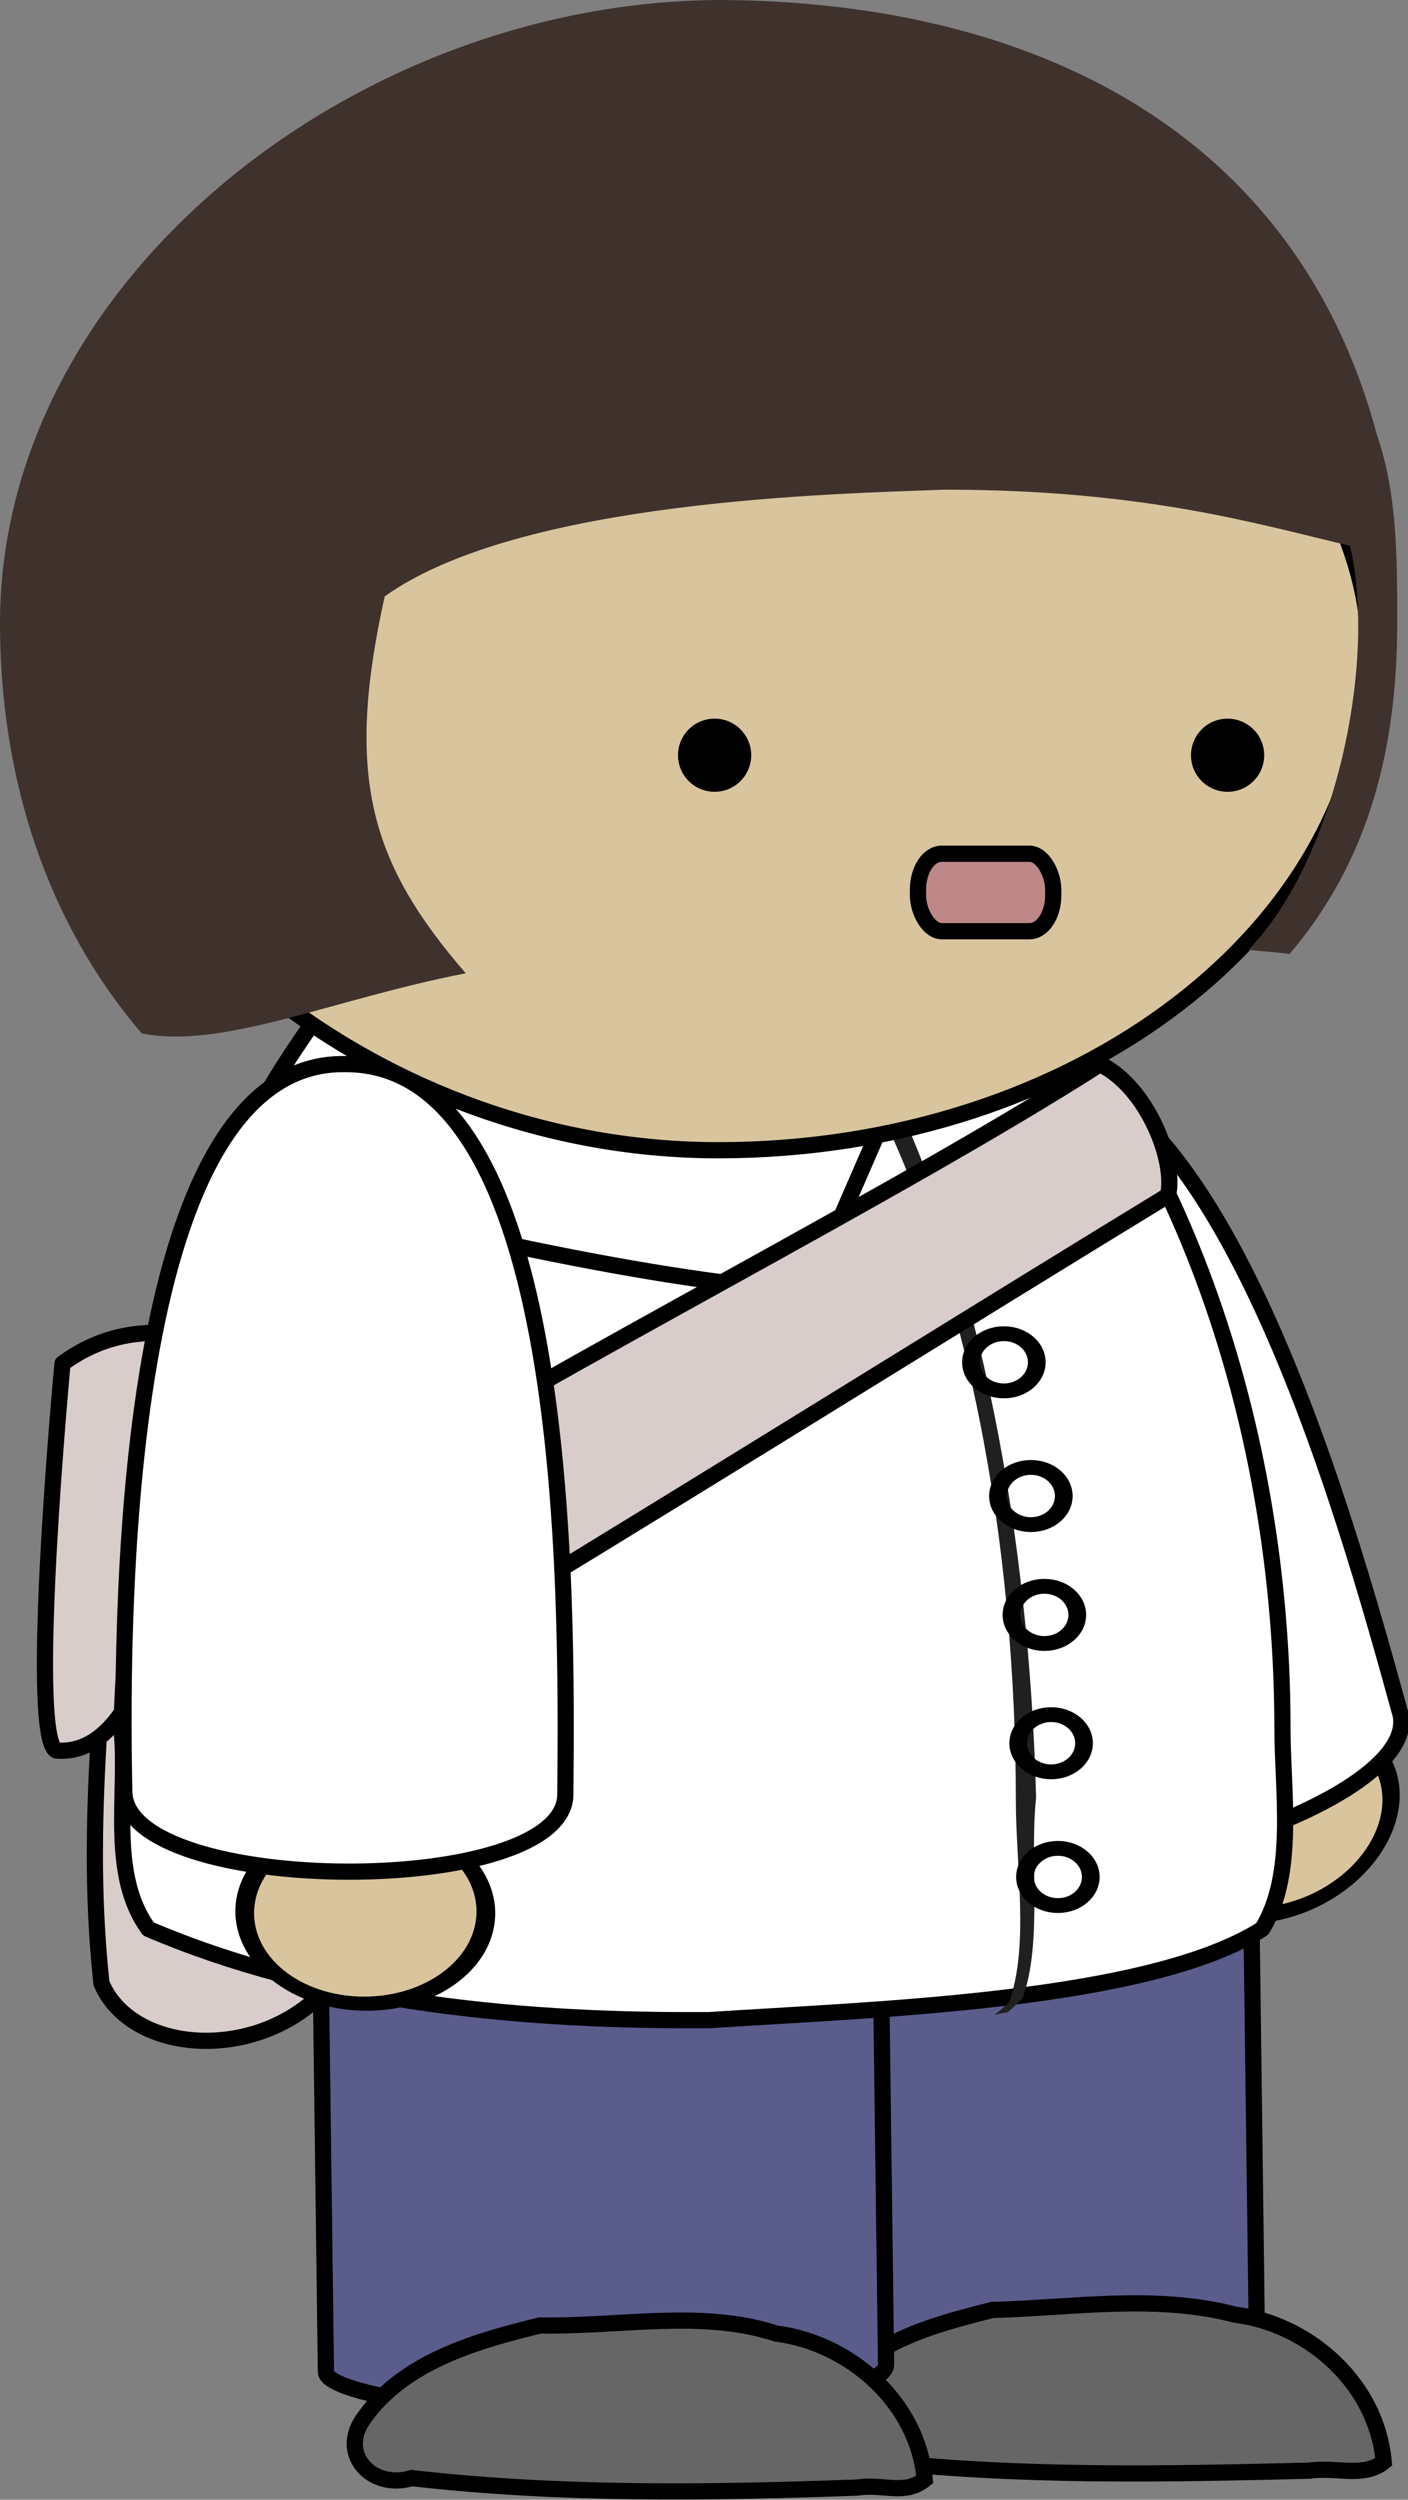 <?xml version="1.0" encoding="UTF-8" standalone="no"?>
<!-- Created with Inkscape (http://www.inkscape.org/) -->

<svg
  xmlns:dc="http://purl.org/dc/elements/1.1/"
  xmlns:cc="http://creativecommons.org/ns#"
  xmlns:rdf="http://www.w3.org/1999/02/22-rdf-syntax-ns#"
  xmlns:svg="http://www.w3.org/2000/svg"
  xmlns="http://www.w3.org/2000/svg"
  xmlns:xlink="http://www.w3.org/1999/xlink"
  xmlns:sodipodi="http://sodipodi.sourceforge.net/DTD/sodipodi-0.dtd"
  xmlns:inkscape="http://www.inkscape.org/namespaces/inkscape"
  width="208.6"
  height="370.1"
  id="svg2"
  version="1.1"
  inkscape:version="0.48.3.1 r9886"
  sodipodi:docname="backpackStanding.svg"
  inkscape:export-filename="/home/katie/Desktop/alien.png"
  inkscape:export-xdpi="84.416222"
  inkscape:export-ydpi="84.416222">
 <rect width="100%" height="100%" fill="#808080" stroke="none"/>
 <defs
   id="defs4">
  <linearGradient
    inkscape:collect="always"
    id="linearGradient5362">
   <stop
     style="stop-color:#73a251;stop-opacity:1"
     offset="0"
     id="stop5364" />
   <stop
     style="stop-color:#84a452;stop-opacity:1"
     offset="1"
     id="stop5366" />
  </linearGradient>
  <linearGradient
    inkscape:collect="always"
    id="linearGradient4092">
   <stop
     style="stop-color:#8a84ff;stop-opacity:1"
     offset="0"
     id="stop4094" />
   <stop
     style="stop-color:#b9d7ff;stop-opacity:1"
     offset="1"
     id="stop4096" />
  </linearGradient>
  <linearGradient
    y2="636.9"
    x2="621.4"
    y1="-122.3"
    x1="334.8"
    gradientTransform="matrix(1.659,0,0,0.888,19.76,1467)"
    gradientUnits="userSpaceOnUse"
    id="linearGradient3513"
    xlink:href="#linearGradient4040-0-9"
    inkscape:collect="always" />
  <linearGradient
    inkscape:collect="always"
    id="linearGradient4040-0-9">
   <stop
     style="stop-color:#aad8e9;stop-opacity:1"
     offset="0"
     id="stop4042-44-2" />
   <stop
     style="stop-color:#ffffff;stop-opacity:1"
     offset="1"
     id="stop4044-43-1" />
  </linearGradient>
  <linearGradient
    inkscape:collect="always"
    xlink:href="#linearGradient4092"
    id="linearGradient4098"
    x1="55.07"
    y1="1015"
    x2="49.46"
    y2="693.3"
    gradientUnits="userSpaceOnUse" />
  <linearGradient
    inkscape:collect="always"
    xlink:href="#linearGradient4092"
    id="linearGradient4114"
    gradientUnits="userSpaceOnUse"
    x1="55.07"
    y1="1015"
    x2="49.46"
    y2="693.3" />
  <linearGradient
    inkscape:collect="always"
    xlink:href="#linearGradient4092"
    id="linearGradient4136"
    gradientUnits="userSpaceOnUse"
    x1="55.07"
    y1="1015"
    x2="49.46"
    y2="693.3" />
  <linearGradient
    id="linearGradient8673"
    inkscape:collect="always">
   <stop
     id="stop8675"
     style="stop-color:#ffffff"
     offset="0" />
   <stop
     id="stop8677"
     style="stop-color:#d4e7f7;stop-opacity:0"
     offset="1" />
  </linearGradient>
  <linearGradient
    id="linearGradient7601"
    y2="-329.5"
    gradientUnits="userSpaceOnUse"
    x2="138"
    y1="-989.6"
    x1="138"
    inkscape:collect="always">
   <stop
     id="stop5067"
     style="stop-color:#000000"
     offset="0" />
   <stop
     id="stop5069"
     style="stop-color:#204a87"
     offset="1" />
  </linearGradient>
  <linearGradient
    id="linearGradient5677"
    inkscape:collect="always">
   <stop
     id="stop5679"
     style="stop-color:#898e79"
     offset="0" />
   <stop
     id="stop5681"
     style="stop-color:#a8ad9b"
     offset="1" />
  </linearGradient>
  <linearGradient
    id="linearGradient8167"
    y2="-265.6"
    xlink:href="#linearGradient5677"
    gradientUnits="userSpaceOnUse"
    x2="-1282"
    y1="348.4"
    x1="-1195"
    inkscape:collect="always" />
  <linearGradient
    id="linearGradient12359"
    y2="-265.6"
    xlink:href="#linearGradient5677"
    gradientUnits="userSpaceOnUse"
    x2="-1282"
    y1="348.4"
    x1="-1195"
    inkscape:collect="always" />
  <linearGradient
    id="linearGradient12367"
    y2="-265.6"
    xlink:href="#linearGradient5677"
    gradientUnits="userSpaceOnUse"
    x2="-1282"
    gradientTransform="matrix(1,0,0,0.742,66.68,63.28)"
    y1="348.4"
    x1="-1195"
    inkscape:collect="always" />
  <linearGradient
    id="linearGradient2908"
    inkscape:collect="always">
   <stop
     id="stop2910"
     style="stop-color:#8a9da5"
     offset="0" />
   <stop
     id="stop2912"
     style="stop-color:#000000"
     offset="1" />
  </linearGradient>
  <linearGradient
    id="linearGradient2974"
    inkscape:collect="always">
   <stop
     id="stop2976"
     style="stop-color:#8a9da5"
     offset="0" />
   <stop
     id="stop2978"
     style="stop-color:#74848a"
     offset="1" />
  </linearGradient>
  <linearGradient
    id="linearGradient3577"
    inkscape:collect="always">
   <stop
     id="stop3579"
     style="stop-color:#729fcf"
     offset="0" />
   <stop
     id="stop3581"
     style="stop-color:#000000"
     offset="1" />
  </linearGradient>
  <linearGradient
    id="linearGradient8915"
    inkscape:collect="always">
   <stop
     id="stop8917"
     style="stop-color:#448552"
     offset="0" />
   <stop
     id="stop8919"
     style="stop-color:#8f5902"
     offset="1" />
  </linearGradient>
  <linearGradient
    id="linearGradient12437"
    y2="1221"
    xlink:href="#linearGradient8915"
    gradientUnits="userSpaceOnUse"
    x2="644.8"
    y1="1312"
    x1="629"
    inkscape:collect="always" />
  <linearGradient
    id="linearGradient12445"
    y2="1171"
    xlink:href="#linearGradient8915"
    gradientUnits="userSpaceOnUse"
    x2="682"
    y1="1237"
    x1="647.6"
    inkscape:collect="always" />
  <linearGradient
    id="linearGradient12453"
    y2="1229"
    xlink:href="#linearGradient8915"
    gradientUnits="userSpaceOnUse"
    x2="651.1"
    y1="1130"
    x1="651.1"
    inkscape:collect="always" />
  <linearGradient
    id="linearGradient12461"
    y2="1221"
    xlink:href="#linearGradient8915"
    gradientUnits="userSpaceOnUse"
    x2="644.8"
    y1="1312"
    x1="629"
    inkscape:collect="always" />
  <linearGradient
    id="linearGradient12469"
    y2="1171"
    xlink:href="#linearGradient8915"
    gradientUnits="userSpaceOnUse"
    x2="682"
    y1="1237"
    x1="647.6"
    inkscape:collect="always" />
  <linearGradient
    id="linearGradient12477"
    y2="1229"
    xlink:href="#linearGradient8915"
    gradientUnits="userSpaceOnUse"
    x2="651.1"
    y1="1130"
    x1="651.1"
    inkscape:collect="always" />
  <linearGradient
    id="linearGradient12485"
    y2="1221"
    xlink:href="#linearGradient8915"
    gradientUnits="userSpaceOnUse"
    x2="644.8"
    y1="1312"
    x1="629"
    inkscape:collect="always" />
  <linearGradient
    id="linearGradient12493"
    y2="1171"
    xlink:href="#linearGradient8915"
    gradientUnits="userSpaceOnUse"
    x2="682"
    y1="1237"
    x1="647.6"
    inkscape:collect="always" />
  <linearGradient
    id="linearGradient12501"
    y2="1229"
    xlink:href="#linearGradient8915"
    gradientUnits="userSpaceOnUse"
    x2="651.1"
    y1="1130"
    x1="651.1"
    inkscape:collect="always" />
  <linearGradient
    inkscape:collect="always"
    xlink:href="#linearGradient5677"
    id="linearGradient15463"
    gradientUnits="userSpaceOnUse"
    x1="-1195"
    y1="348.4"
    x2="-1282"
    y2="-265.6" />
  <linearGradient
    inkscape:collect="always"
    xlink:href="#linearGradient5677"
    id="linearGradient16802"
    gradientUnits="userSpaceOnUse"
    x1="-1195"
    y1="348.4"
    x2="-1282"
    y2="-265.6" />
  <linearGradient
    id="linearGradient5677-5"
    inkscape:collect="always">
   <stop
     id="stop5679-4"
     style="stop-color:#898e79"
     offset="0" />
   <stop
     id="stop5681-7"
     style="stop-color:#a8ad9b"
     offset="1" />
  </linearGradient>
  <linearGradient
    inkscape:collect="always"
    xlink:href="#linearGradient5677-5"
    id="linearGradient16802-6"
    gradientUnits="userSpaceOnUse"
    x1="-1195"
    y1="348.4"
    x2="-1282"
    y2="-265.6" />
  <linearGradient
    id="linearGradient2974-0"
    inkscape:collect="always">
   <stop
     id="stop2976-0"
     style="stop-color:#8a9da5"
     offset="0" />
   <stop
     id="stop2978-0"
     style="stop-color:#74848a"
     offset="1" />
  </linearGradient>
  <linearGradient
    id="linearGradient3577-2"
    inkscape:collect="always">
   <stop
     id="stop3579-3"
     style="stop-color:#729fcf"
     offset="0" />
   <stop
     id="stop3581-7"
     style="stop-color:#000000"
     offset="1" />
  </linearGradient>
  <linearGradient
    id="linearGradient8665-6"
    inkscape:collect="always">
   <stop
     id="stop8667-8"
     style="stop-color:#ffffff"
     offset="0" />
   <stop
     id="stop8669-6"
     style="stop-color:#ffffff;stop-opacity:0"
     offset="1" />
  </linearGradient>
  <linearGradient
    inkscape:collect="always"
    xlink:href="#linearGradient8665-6"
    id="linearGradient16822-7"
    gradientUnits="userSpaceOnUse"
    gradientTransform="matrix(-0.688,-0.05,-0.05,0.688,-383.7,567.7)"
    x1="62"
    y1="330.4"
    x2="69.01"
    y2="439.2" />
  <linearGradient
    inkscape:collect="always"
    xlink:href="#linearGradient8673"
    id="linearGradient7337"
    gradientUnits="userSpaceOnUse"
    gradientTransform="matrix(0.788,0,0,0.788,807.9,-55.5)"
    x1="-436.2"
    y1="796.4"
    x2="-310"
    y2="952" />
  <linearGradient
    inkscape:collect="always"
    xlink:href="#linearGradient8673"
    id="linearGradient7340"
    gradientUnits="userSpaceOnUse"
    gradientTransform="matrix(1.187,0,0,1.187,1533,-413.3)"
    x1="-365.1"
    y1="752.4"
    x2="-310"
    y2="952" />
  <linearGradient
    inkscape:collect="always"
    xlink:href="#linearGradient8673"
    id="linearGradient7346"
    gradientUnits="userSpaceOnUse"
    gradientTransform="matrix(1.02,-0.154,0.154,1.02,411,-281.5)"
    x1="-365.1"
    y1="752.4"
    x2="-310"
    y2="952" />
  <linearGradient
    inkscape:collect="always"
    xlink:href="#linearGradient15436-3-1"
    id="linearGradient6418-9"
    gradientUnits="userSpaceOnUse"
    gradientTransform="matrix(3.062,0,0,1.269,3621,-1772)"
    x1="-554"
    y1="1162"
    x2="-534.8"
    y2="1794" />
  <linearGradient
    id="linearGradient15436-3-1"
    y2="1794"
    gradientUnits="userSpaceOnUse"
    y1="1162"
    gradientTransform="matrix(2.58,0,0,1.069,2622,-335.3)"
    x2="-534.8"
    x1="-554"
    inkscape:collect="always">
   <stop
     id="stop7063-4-3"
     style="stop-color:#93c3ea"
     offset="0" />
   <stop
     id="stop7065-7-8"
     style="stop-color:#93c3ea;stop-opacity:0"
     offset="1" />
  </linearGradient>
  <linearGradient
    inkscape:collect="always"
    xlink:href="#linearGradient8578-5-6"
    id="linearGradient6400-2"
    gradientUnits="userSpaceOnUse"
    gradientTransform="matrix(1.187,0,0,1.187,830,-388.4)"
    x1="536"
    y1="1034"
    x2="536"
    y2="308.4" />
  <linearGradient
    id="linearGradient8578-5-6"
    y2="308.4"
    gradientUnits="userSpaceOnUse"
    x2="536"
    gradientTransform="translate(-638.4,59.7)"
    y1="1034"
    x1="536"
    inkscape:collect="always">
   <stop
     id="stop8582-5-1"
     style="stop-color:#555753"
     offset="0" />
   <stop
     id="stop8584-8-7"
     style="stop-color:#a4cded"
     offset="1" />
  </linearGradient>
  <linearGradient
    inkscape:collect="always"
    xlink:href="#linearGradient5677"
    id="linearGradient6581"
    gradientUnits="userSpaceOnUse"
    x1="-1195"
    y1="348.4"
    x2="-1282"
    y2="-265.6" />
  <linearGradient
    inkscape:collect="always"
    xlink:href="#linearGradient5677"
    id="linearGradient7663"
    gradientUnits="userSpaceOnUse"
    x1="-1195"
    y1="348.4"
    x2="-1282"
    y2="-265.6" />
  <linearGradient
    inkscape:collect="always"
    xlink:href="#linearGradient5677"
    id="linearGradient8634"
    gradientUnits="userSpaceOnUse"
    x1="-1195"
    y1="348.4"
    x2="-1282"
    y2="-265.6" />
  <linearGradient
    inkscape:collect="always"
    xlink:href="#linearGradient5677"
    id="linearGradient11530"
    gradientUnits="userSpaceOnUse"
    x1="-1195"
    y1="348.4"
    x2="-1282"
    y2="-265.6" />
  <linearGradient
    inkscape:collect="always"
    xlink:href="#linearGradient5677"
    id="linearGradient11572"
    gradientUnits="userSpaceOnUse"
    x1="-1195"
    y1="348.4"
    x2="-1282"
    y2="-265.6" />
  <linearGradient
    inkscape:collect="always"
    xlink:href="#linearGradient5677"
    id="linearGradient13716"
    gradientUnits="userSpaceOnUse"
    x1="-1195"
    y1="348.4"
    x2="-1282"
    y2="-265.6" />
  <linearGradient
    inkscape:collect="always"
    xlink:href="#linearGradient5677"
    id="linearGradient13728"
    gradientUnits="userSpaceOnUse"
    x1="-1195"
    y1="348.4"
    x2="-1282"
    y2="-265.6" />
  <linearGradient
    inkscape:collect="always"
    xlink:href="#linearGradient8673"
    id="linearGradient16164"
    gradientUnits="userSpaceOnUse"
    gradientTransform="matrix(1.02,-0.154,0.154,1.02,411,-281.5)"
    x1="-365.1"
    y1="752.4"
    x2="-310"
    y2="952" />
  <linearGradient
    inkscape:collect="always"
    xlink:href="#linearGradient8673"
    id="linearGradient16166"
    gradientUnits="userSpaceOnUse"
    gradientTransform="matrix(1.187,0,0,1.187,1533,-413.3)"
    x1="-365.1"
    y1="752.4"
    x2="-310"
    y2="952" />
  <linearGradient
    inkscape:collect="always"
    xlink:href="#linearGradient8673"
    id="linearGradient16168"
    gradientUnits="userSpaceOnUse"
    gradientTransform="matrix(0.788,0,0,0.788,807.9,-55.5)"
    x1="-436.2"
    y1="796.4"
    x2="-310"
    y2="952" />
  <linearGradient
    inkscape:collect="always"
    xlink:href="#linearGradient7601"
    id="linearGradient16170"
    gradientUnits="userSpaceOnUse"
    x1="138"
    y1="-989.6"
    x2="138"
    y2="-329.5" />
  <linearGradient
    inkscape:collect="always"
    xlink:href="#linearGradient5677"
    id="linearGradient16172"
    gradientUnits="userSpaceOnUse"
    gradientTransform="matrix(2.474,0,0,0.497,1954,-155.1)"
    x1="-1195"
    y1="348.4"
    x2="-1282"
    y2="-265.6" />
  <linearGradient
    inkscape:collect="always"
    xlink:href="#linearGradient5677"
    id="linearGradient16174"
    gradientUnits="userSpaceOnUse"
    gradientTransform="matrix(1,0,0,0.742,66.68,63.28)"
    x1="-1195"
    y1="348.4"
    x2="-1282"
    y2="-265.6" />
  <linearGradient
    inkscape:collect="always"
    xlink:href="#linearGradient5677"
    id="linearGradient16176"
    gradientUnits="userSpaceOnUse"
    gradientTransform="matrix(0.513,0,0,0.469,-348.3,-802.1)"
    x1="-1195"
    y1="348.4"
    x2="-1282"
    y2="-265.6" />
  <linearGradient
    inkscape:collect="always"
    xlink:href="#linearGradient5677"
    id="linearGradient16178"
    gradientUnits="userSpaceOnUse"
    x1="-1195"
    y1="348.4"
    x2="-1282"
    y2="-265.6" />
  <linearGradient
    inkscape:collect="always"
    xlink:href="#linearGradient5677"
    id="linearGradient16180"
    gradientUnits="userSpaceOnUse"
    x1="-1195"
    y1="348.4"
    x2="-1282"
    y2="-265.6" />
  <linearGradient
    inkscape:collect="always"
    xlink:href="#linearGradient5677"
    id="linearGradient16182"
    gradientUnits="userSpaceOnUse"
    gradientTransform="matrix(1,0,0,0.742,66.68,63.28)"
    x1="-1195"
    y1="348.4"
    x2="-1282"
    y2="-265.6" />
  <linearGradient
    inkscape:collect="always"
    xlink:href="#linearGradient2908"
    id="linearGradient16184"
    gradientUnits="userSpaceOnUse"
    gradientTransform="matrix(1.14,0,0,1.154,79.92,-13.25)"
    x1="-590.9"
    y1="76.56"
    x2="-587.4"
    y2="136.1" />
  <linearGradient
    inkscape:collect="always"
    xlink:href="#linearGradient2908"
    id="linearGradient16186"
    gradientUnits="userSpaceOnUse"
    gradientTransform="matrix(1.896,0,0,1.154,255.9,-13.25)"
    x1="-590.9"
    y1="76.56"
    x2="-587.4"
    y2="136.1" />
  <linearGradient
    inkscape:collect="always"
    xlink:href="#linearGradient2974"
    id="linearGradient16188"
    gradientUnits="userSpaceOnUse"
    x1="-878"
    y1="264.5"
    x2="-857.2"
    y2="481.4" />
  <linearGradient
    inkscape:collect="always"
    xlink:href="#linearGradient3577"
    id="linearGradient16190"
    gradientUnits="userSpaceOnUse"
    gradientTransform="matrix(1.812,0,0,1.496,-90.77,-136.6)"
    x1="-590.9"
    y1="76.56"
    x2="-586"
    y2="122.4" />
  <linearGradient
    inkscape:collect="always"
    xlink:href="#linearGradient3577"
    id="linearGradient16192"
    gradientUnits="userSpaceOnUse"
    gradientTransform="matrix(2.506,0,0,1.496,319.3,-102.6)"
    x1="-590.9"
    y1="76.56"
    x2="-586"
    y2="122.4" />
  <linearGradient
    inkscape:collect="always"
    xlink:href="#linearGradient3577-2"
    id="linearGradient16194"
    gradientUnits="userSpaceOnUse"
    gradientTransform="matrix(1.812,0,0,1.496,-90.77,-136.6)"
    x1="-590.9"
    y1="76.56"
    x2="-586"
    y2="122.4" />
  <linearGradient
    inkscape:collect="always"
    xlink:href="#linearGradient3577-2"
    id="linearGradient16196"
    gradientUnits="userSpaceOnUse"
    gradientTransform="matrix(2.506,0,0,1.496,319.3,-102.6)"
    x1="-590.9"
    y1="76.56"
    x2="-586"
    y2="122.4" />
  <linearGradient
    inkscape:collect="always"
    xlink:href="#linearGradient2974-0"
    id="linearGradient16198"
    gradientUnits="userSpaceOnUse"
    gradientTransform="matrix(2.339,0,0,1.106,1777,-807.8)"
    x1="-878"
    y1="264.5"
    x2="-857.2"
    y2="481.4" />
  <linearGradient
    inkscape:collect="always"
    xlink:href="#linearGradient2974"
    id="linearGradient16200"
    gradientUnits="userSpaceOnUse"
    gradientTransform="matrix(1.062,0,0,0.502,1185,786.3)"
    x1="-878"
    y1="264.5"
    x2="-857.2"
    y2="481.4" />
  <linearGradient
    inkscape:collect="always"
    xlink:href="#linearGradient5362"
    id="linearGradient16202"
    gradientUnits="userSpaceOnUse"
    x1="1332"
    y1="1025"
    x2="1330"
    y2="1157" />
  <linearGradient
    inkscape:collect="always"
    xlink:href="#linearGradient4092"
    id="linearGradient16204"
    gradientUnits="userSpaceOnUse"
    gradientTransform="matrix(-0.997,0.689,0.689,0.997,563,-297.7)"
    x1="55.07"
    y1="1015"
    x2="49.46"
    y2="693.3" />
  <linearGradient
    inkscape:collect="always"
    xlink:href="#linearGradient4092"
    id="linearGradient16206"
    gradientUnits="userSpaceOnUse"
    gradientTransform="matrix(1.211,0,0,1.211,218.4,-146)"
    x1="55.07"
    y1="1015"
    x2="49.46"
    y2="693.3" />
  <linearGradient
    inkscape:collect="always"
    xlink:href="#linearGradient4092"
    id="linearGradient16208"
    gradientUnits="userSpaceOnUse"
    gradientTransform="matrix(-1.207,0.105,0.105,1.207,1120,-161.1)"
    x1="55.07"
    y1="1015"
    x2="49.46"
    y2="693.3" />
  <linearGradient
    inkscape:collect="always"
    xlink:href="#linearGradient4092"
    id="linearGradient16210"
    gradientUnits="userSpaceOnUse"
    gradientTransform="matrix(-1.211,0,0,1.211,1278,-145.9)"
    x1="55.07"
    y1="1015"
    x2="49.46"
    y2="693.3" />
  <linearGradient
    inkscape:collect="always"
    xlink:href="#linearGradient7601"
    id="linearGradient16212"
    gradientUnits="userSpaceOnUse"
    x1="138"
    y1="-989.6"
    x2="138"
    y2="-329.5" />
  <linearGradient
    inkscape:collect="always"
    xlink:href="#linearGradient5677"
    id="linearGradient16214"
    gradientUnits="userSpaceOnUse"
    gradientTransform="matrix(2.474,0,0,0.497,1954,-155.1)"
    x1="-1195"
    y1="348.4"
    x2="-1282"
    y2="-265.6" />
  <linearGradient
    inkscape:collect="always"
    xlink:href="#linearGradient5677"
    id="linearGradient16216"
    gradientUnits="userSpaceOnUse"
    gradientTransform="matrix(1,0,0,0.742,66.68,63.28)"
    x1="-1195"
    y1="348.4"
    x2="-1282"
    y2="-265.6" />
  <linearGradient
    inkscape:collect="always"
    xlink:href="#linearGradient5677"
    id="linearGradient16218"
    gradientUnits="userSpaceOnUse"
    gradientTransform="matrix(0.513,0,0,0.469,-348.3,-802.1)"
    x1="-1195"
    y1="348.4"
    x2="-1282"
    y2="-265.6" />
  <linearGradient
    inkscape:collect="always"
    xlink:href="#linearGradient5677"
    id="linearGradient16220"
    gradientUnits="userSpaceOnUse"
    x1="-1195"
    y1="348.4"
    x2="-1282"
    y2="-265.6" />
  <linearGradient
    inkscape:collect="always"
    xlink:href="#linearGradient5677"
    id="linearGradient16222"
    gradientUnits="userSpaceOnUse"
    x1="-1195"
    y1="348.4"
    x2="-1282"
    y2="-265.6" />
  <linearGradient
    inkscape:collect="always"
    xlink:href="#linearGradient5677"
    id="linearGradient16224"
    gradientUnits="userSpaceOnUse"
    gradientTransform="matrix(1,0,0,0.742,66.68,63.28)"
    x1="-1195"
    y1="348.4"
    x2="-1282"
    y2="-265.6" />
  <linearGradient
    inkscape:collect="always"
    xlink:href="#linearGradient2908"
    id="linearGradient16226"
    gradientUnits="userSpaceOnUse"
    gradientTransform="matrix(1.14,0,0,1.154,79.92,-13.25)"
    x1="-590.9"
    y1="76.56"
    x2="-587.4"
    y2="136.1" />
  <linearGradient
    inkscape:collect="always"
    xlink:href="#linearGradient2908"
    id="linearGradient16228"
    gradientUnits="userSpaceOnUse"
    gradientTransform="matrix(1.896,0,0,1.154,255.9,-13.25)"
    x1="-590.9"
    y1="76.56"
    x2="-587.4"
    y2="136.1" />
  <linearGradient
    inkscape:collect="always"
    xlink:href="#linearGradient2974"
    id="linearGradient16230"
    gradientUnits="userSpaceOnUse"
    x1="-878"
    y1="264.5"
    x2="-857.2"
    y2="481.4" />
  <linearGradient
    inkscape:collect="always"
    xlink:href="#linearGradient3577"
    id="linearGradient16232"
    gradientUnits="userSpaceOnUse"
    gradientTransform="matrix(1.812,0,0,1.496,-90.77,-136.6)"
    x1="-590.9"
    y1="76.56"
    x2="-586"
    y2="122.4" />
  <linearGradient
    inkscape:collect="always"
    xlink:href="#linearGradient3577"
    id="linearGradient16234"
    gradientUnits="userSpaceOnUse"
    gradientTransform="matrix(2.506,0,0,1.496,319.3,-102.6)"
    x1="-590.9"
    y1="76.56"
    x2="-586"
    y2="122.4" />
  <linearGradient
    inkscape:collect="always"
    xlink:href="#linearGradient3577-2"
    id="linearGradient16236"
    gradientUnits="userSpaceOnUse"
    gradientTransform="matrix(1.812,0,0,1.496,-90.77,-136.6)"
    x1="-590.9"
    y1="76.56"
    x2="-586"
    y2="122.4" />
  <linearGradient
    inkscape:collect="always"
    xlink:href="#linearGradient3577-2"
    id="linearGradient16238"
    gradientUnits="userSpaceOnUse"
    gradientTransform="matrix(2.506,0,0,1.496,319.3,-102.6)"
    x1="-590.9"
    y1="76.56"
    x2="-586"
    y2="122.4" />
  <linearGradient
    inkscape:collect="always"
    xlink:href="#linearGradient2974-0"
    id="linearGradient16240"
    gradientUnits="userSpaceOnUse"
    gradientTransform="matrix(2.339,0,0,1.106,1777,-807.8)"
    x1="-878"
    y1="264.5"
    x2="-857.2"
    y2="481.4" />
  <linearGradient
    inkscape:collect="always"
    xlink:href="#linearGradient2974"
    id="linearGradient16242"
    gradientUnits="userSpaceOnUse"
    gradientTransform="matrix(1.062,0,0,0.502,1185,786.3)"
    x1="-878"
    y1="264.5"
    x2="-857.2"
    y2="481.4" />
  <linearGradient
    inkscape:collect="always"
    xlink:href="#linearGradient5362"
    id="linearGradient16244"
    gradientUnits="userSpaceOnUse"
    x1="1332"
    y1="1025"
    x2="1330"
    y2="1157" />
  <linearGradient
    inkscape:collect="always"
    xlink:href="#linearGradient4092"
    id="linearGradient16246"
    gradientUnits="userSpaceOnUse"
    gradientTransform="matrix(1.359,0,0,1.359,-232.4,-981.9)"
    x1="55.07"
    y1="1015"
    x2="49.46"
    y2="693.3" />
  <linearGradient
    inkscape:collect="always"
    xlink:href="#linearGradient4092"
    id="linearGradient16248"
    gradientUnits="userSpaceOnUse"
    gradientTransform="matrix(1.359,0,0,1.359,-242.4,-982)"
    x1="55.07"
    y1="1015"
    x2="49.46"
    y2="693.3" />
  <linearGradient
    inkscape:collect="always"
    xlink:href="#linearGradient4092"
    id="linearGradient16250"
    gradientUnits="userSpaceOnUse"
    gradientTransform="matrix(1.354,0.118,-0.118,1.354,-36,-1019)"
    x1="55.07"
    y1="1015"
    x2="49.46"
    y2="693.3" />
  <linearGradient
    inkscape:collect="always"
    xlink:href="#linearGradient4092"
    id="linearGradient16252"
    gradientUnits="userSpaceOnUse"
    gradientTransform="matrix(1.359,0,0,1.359,-212.4,-981.9)"
    x1="55.07"
    y1="1015"
    x2="49.46"
    y2="693.3" />
  <linearGradient
    inkscape:collect="always"
    xlink:href="#linearGradient5677"
    id="linearGradient18295"
    gradientUnits="userSpaceOnUse"
    x1="-1195"
    y1="348.4"
    x2="-1282"
    y2="-265.6" />
  <linearGradient
    inkscape:collect="always"
    xlink:href="#linearGradient5677"
    id="linearGradient18297"
    gradientUnits="userSpaceOnUse"
    x1="-1195"
    y1="348.4"
    x2="-1282"
    y2="-265.6" />
  <linearGradient
    inkscape:collect="always"
    xlink:href="#linearGradient8673"
    id="linearGradient8463"
    gradientUnits="userSpaceOnUse"
    gradientTransform="matrix(1.02,-0.154,0.154,1.02,411,-281.5)"
    x1="-365.1"
    y1="752.4"
    x2="-310"
    y2="952" />
  <linearGradient
    inkscape:collect="always"
    xlink:href="#linearGradient8673"
    id="linearGradient8465"
    gradientUnits="userSpaceOnUse"
    gradientTransform="matrix(1.187,0,0,1.187,1533,-413.3)"
    x1="-365.1"
    y1="752.4"
    x2="-310"
    y2="952" />
  <linearGradient
    inkscape:collect="always"
    xlink:href="#linearGradient8673"
    id="linearGradient8467"
    gradientUnits="userSpaceOnUse"
    gradientTransform="matrix(0.788,0,0,0.788,807.9,-55.5)"
    x1="-436.2"
    y1="796.4"
    x2="-310"
    y2="952" />
  <linearGradient
    inkscape:collect="always"
    xlink:href="#linearGradient7601"
    id="linearGradient8469"
    gradientUnits="userSpaceOnUse"
    x1="138"
    y1="-989.6"
    x2="138"
    y2="-329.5" />
  <linearGradient
    inkscape:collect="always"
    xlink:href="#linearGradient5677"
    id="linearGradient8471"
    gradientUnits="userSpaceOnUse"
    gradientTransform="matrix(2.474,0,0,0.497,1954,-155.1)"
    x1="-1195"
    y1="348.4"
    x2="-1282"
    y2="-265.6" />
  <linearGradient
    inkscape:collect="always"
    xlink:href="#linearGradient5677"
    id="linearGradient8473"
    gradientUnits="userSpaceOnUse"
    gradientTransform="matrix(1,0,0,0.742,66.68,63.28)"
    x1="-1195"
    y1="348.4"
    x2="-1282"
    y2="-265.6" />
  <linearGradient
    inkscape:collect="always"
    xlink:href="#linearGradient5677"
    id="linearGradient8475"
    gradientUnits="userSpaceOnUse"
    gradientTransform="matrix(0.513,0,0,0.469,-348.3,-802.1)"
    x1="-1195"
    y1="348.4"
    x2="-1282"
    y2="-265.6" />
  <linearGradient
    inkscape:collect="always"
    xlink:href="#linearGradient5677"
    id="linearGradient8477"
    gradientUnits="userSpaceOnUse"
    x1="-1195"
    y1="348.4"
    x2="-1282"
    y2="-265.6" />
  <linearGradient
    inkscape:collect="always"
    xlink:href="#linearGradient5677"
    id="linearGradient8479"
    gradientUnits="userSpaceOnUse"
    x1="-1195"
    y1="348.4"
    x2="-1282"
    y2="-265.6" />
  <linearGradient
    inkscape:collect="always"
    xlink:href="#linearGradient5677"
    id="linearGradient8481"
    gradientUnits="userSpaceOnUse"
    gradientTransform="matrix(1,0,0,0.742,66.68,63.28)"
    x1="-1195"
    y1="348.4"
    x2="-1282"
    y2="-265.6" />
  <linearGradient
    inkscape:collect="always"
    xlink:href="#linearGradient2908"
    id="linearGradient8483"
    gradientUnits="userSpaceOnUse"
    gradientTransform="matrix(1.14,0,0,1.154,79.92,-13.25)"
    x1="-590.9"
    y1="76.56"
    x2="-587.4"
    y2="136.1" />
  <linearGradient
    inkscape:collect="always"
    xlink:href="#linearGradient2908"
    id="linearGradient8485"
    gradientUnits="userSpaceOnUse"
    gradientTransform="matrix(1.896,0,0,1.154,255.9,-13.25)"
    x1="-590.9"
    y1="76.56"
    x2="-587.4"
    y2="136.1" />
  <linearGradient
    inkscape:collect="always"
    xlink:href="#linearGradient2974"
    id="linearGradient8487"
    gradientUnits="userSpaceOnUse"
    x1="-878"
    y1="264.5"
    x2="-857.2"
    y2="481.4" />
  <linearGradient
    inkscape:collect="always"
    xlink:href="#linearGradient3577"
    id="linearGradient8489"
    gradientUnits="userSpaceOnUse"
    gradientTransform="matrix(1.812,0,0,1.496,-90.77,-136.6)"
    x1="-590.9"
    y1="76.56"
    x2="-586"
    y2="122.4" />
  <linearGradient
    inkscape:collect="always"
    xlink:href="#linearGradient3577"
    id="linearGradient8491"
    gradientUnits="userSpaceOnUse"
    gradientTransform="matrix(2.506,0,0,1.496,319.3,-102.6)"
    x1="-590.9"
    y1="76.56"
    x2="-586"
    y2="122.4" />
  <linearGradient
    inkscape:collect="always"
    xlink:href="#linearGradient3577-2"
    id="linearGradient8493"
    gradientUnits="userSpaceOnUse"
    gradientTransform="matrix(1.812,0,0,1.496,-90.77,-136.6)"
    x1="-590.9"
    y1="76.56"
    x2="-586"
    y2="122.4" />
  <linearGradient
    inkscape:collect="always"
    xlink:href="#linearGradient3577-2"
    id="linearGradient8495"
    gradientUnits="userSpaceOnUse"
    gradientTransform="matrix(2.506,0,0,1.496,319.3,-102.6)"
    x1="-590.9"
    y1="76.56"
    x2="-586"
    y2="122.4" />
  <linearGradient
    inkscape:collect="always"
    xlink:href="#linearGradient2974-0"
    id="linearGradient8497"
    gradientUnits="userSpaceOnUse"
    gradientTransform="matrix(2.339,0,0,1.106,1777,-807.8)"
    x1="-878"
    y1="264.5"
    x2="-857.2"
    y2="481.4" />
  <linearGradient
    inkscape:collect="always"
    xlink:href="#linearGradient2974"
    id="linearGradient8499"
    gradientUnits="userSpaceOnUse"
    gradientTransform="matrix(1.062,0,0,0.502,1185,786.3)"
    x1="-878"
    y1="264.5"
    x2="-857.2"
    y2="481.4" />
  <linearGradient
    inkscape:collect="always"
    xlink:href="#linearGradient5362"
    id="linearGradient8501"
    gradientUnits="userSpaceOnUse"
    x1="1332"
    y1="1025"
    x2="1330"
    y2="1157" />
  <linearGradient
    inkscape:collect="always"
    xlink:href="#linearGradient4092"
    id="linearGradient9617"
    gradientUnits="userSpaceOnUse"
    gradientTransform="matrix(-0.624,0,0,0.624,522.5,274.8)"
    x1="55.07"
    y1="1015"
    x2="49.46"
    y2="693.3" />
  <linearGradient
    inkscape:collect="always"
    xlink:href="#linearGradient4092"
    id="linearGradient9620"
    gradientUnits="userSpaceOnUse"
    gradientTransform="matrix(-0.622,0.054,0.054,0.622,441.1,267)"
    x1="55.07"
    y1="1015"
    x2="49.46"
    y2="693.3" />
  <linearGradient
    inkscape:collect="always"
    xlink:href="#linearGradient4092"
    id="linearGradient9623"
    gradientUnits="userSpaceOnUse"
    gradientTransform="matrix(0.624,0,0,0.624,-23.38,274.8)"
    x1="55.07"
    y1="1015"
    x2="49.46"
    y2="693.3" />
  <linearGradient
    inkscape:collect="always"
    xlink:href="#linearGradient4092"
    id="linearGradient9626"
    gradientUnits="userSpaceOnUse"
    gradientTransform="matrix(-0.513,0.355,0.355,0.513,154.2,196.6)"
    x1="55.07"
    y1="1015"
    x2="49.46"
    y2="693.3" />
  <linearGradient
    inkscape:collect="always"
    xlink:href="#linearGradient5677"
    id="linearGradient9628"
    gradientUnits="userSpaceOnUse"
    x1="-1195"
    y1="348.4"
    x2="-1282"
    y2="-265.6" />
  <linearGradient
    inkscape:collect="always"
    xlink:href="#linearGradient5677"
    id="linearGradient9630"
    gradientUnits="userSpaceOnUse"
    x1="-1195"
    y1="348.4"
    x2="-1282"
    y2="-265.6" />
  <linearGradient
    inkscape:collect="always"
    id="linearGradient4092-9">
   <stop
     style="stop-color:#8a84ff;stop-opacity:1"
     offset="0"
     id="stop4094-6" />
   <stop
     style="stop-color:#b9d7ff;stop-opacity:1"
     offset="1"
     id="stop4096-9" />
  </linearGradient>
  <linearGradient
    inkscape:collect="always"
    xlink:href="#linearGradient7601-5"
    id="linearGradient8469-0"
    gradientUnits="userSpaceOnUse"
    x1="138"
    y1="-989.6"
    x2="138"
    y2="-329.5" />
  <linearGradient
    id="linearGradient7601-5"
    y2="-329.5"
    gradientUnits="userSpaceOnUse"
    x2="138"
    y1="-989.6"
    x1="138"
    inkscape:collect="always">
   <stop
     id="stop5067-1"
     style="stop-color:#000000"
     offset="0" />
   <stop
     id="stop5069-2"
     style="stop-color:#204a87"
     offset="1" />
  </linearGradient>
  <linearGradient
    inkscape:collect="always"
    xlink:href="#linearGradient5677-8"
    id="linearGradient8471-5"
    gradientUnits="userSpaceOnUse"
    gradientTransform="matrix(2.474,0,0,0.497,1954,-155.1)"
    x1="-1195"
    y1="348.4"
    x2="-1282"
    y2="-265.6" />
  <linearGradient
    id="linearGradient5677-8"
    inkscape:collect="always">
   <stop
     id="stop5679-1"
     style="stop-color:#898e79"
     offset="0" />
   <stop
     id="stop5681-8"
     style="stop-color:#a8ad9b"
     offset="1" />
  </linearGradient>
  <linearGradient
    inkscape:collect="always"
    xlink:href="#linearGradient5677-8"
    id="linearGradient8473-7"
    gradientUnits="userSpaceOnUse"
    gradientTransform="matrix(1,0,0,0.742,66.68,63.28)"
    x1="-1195"
    y1="348.4"
    x2="-1282"
    y2="-265.6" />
  <linearGradient
    inkscape:collect="always"
    xlink:href="#linearGradient5677-8"
    id="linearGradient8475-9"
    gradientUnits="userSpaceOnUse"
    gradientTransform="matrix(0.513,0,0,0.469,-348.3,-802.1)"
    x1="-1195"
    y1="348.4"
    x2="-1282"
    y2="-265.6" />
  <linearGradient
    inkscape:collect="always"
    xlink:href="#linearGradient5677-8"
    id="linearGradient9630-8"
    gradientUnits="userSpaceOnUse"
    x1="-1195"
    y1="348.4"
    x2="-1282"
    y2="-265.6" />
  <linearGradient
    inkscape:collect="always"
    xlink:href="#linearGradient5677-8"
    id="linearGradient8477-6"
    gradientUnits="userSpaceOnUse"
    x1="-1195"
    y1="348.4"
    x2="-1282"
    y2="-265.6" />
  <linearGradient
    inkscape:collect="always"
    xlink:href="#linearGradient5677-8"
    id="linearGradient8481-4"
    gradientUnits="userSpaceOnUse"
    gradientTransform="matrix(1,0,0,0.742,66.68,63.28)"
    x1="-1195"
    y1="348.4"
    x2="-1282"
    y2="-265.6" />
  <linearGradient
    inkscape:collect="always"
    xlink:href="#linearGradient2908-2"
    id="linearGradient8483-8"
    gradientUnits="userSpaceOnUse"
    gradientTransform="matrix(1.14,0,0,1.154,79.92,-13.25)"
    x1="-590.9"
    y1="76.56"
    x2="-587.4"
    y2="136.1" />
  <linearGradient
    id="linearGradient2908-2"
    inkscape:collect="always">
   <stop
     id="stop2910-2"
     style="stop-color:#8a9da5"
     offset="0" />
   <stop
     id="stop2912-6"
     style="stop-color:#000000"
     offset="1" />
  </linearGradient>
  <linearGradient
    inkscape:collect="always"
    xlink:href="#linearGradient2908-2"
    id="linearGradient8485-3"
    gradientUnits="userSpaceOnUse"
    gradientTransform="matrix(1.896,0,0,1.154,255.9,-13.25)"
    x1="-590.9"
    y1="76.56"
    x2="-587.4"
    y2="136.1" />
  <linearGradient
    inkscape:collect="always"
    xlink:href="#linearGradient2974-1"
    id="linearGradient8487-8"
    gradientUnits="userSpaceOnUse"
    x1="-878"
    y1="264.5"
    x2="-857.2"
    y2="481.4" />
  <linearGradient
    id="linearGradient2974-1"
    inkscape:collect="always">
   <stop
     id="stop2976-5"
     style="stop-color:#8a9da5"
     offset="0" />
   <stop
     id="stop2978-9"
     style="stop-color:#74848a"
     offset="1" />
  </linearGradient>
  <linearGradient
    inkscape:collect="always"
    xlink:href="#linearGradient3577-5"
    id="linearGradient8489-7"
    gradientUnits="userSpaceOnUse"
    gradientTransform="matrix(1.812,0,0,1.496,-90.77,-136.6)"
    x1="-590.9"
    y1="76.56"
    x2="-586"
    y2="122.4" />
  <linearGradient
    id="linearGradient3577-5"
    inkscape:collect="always">
   <stop
     id="stop3579-2"
     style="stop-color:#729fcf"
     offset="0" />
   <stop
     id="stop3581-1"
     style="stop-color:#000000"
     offset="1" />
  </linearGradient>
  <linearGradient
    inkscape:collect="always"
    xlink:href="#linearGradient3577-5"
    id="linearGradient8491-4"
    gradientUnits="userSpaceOnUse"
    gradientTransform="matrix(2.506,0,0,1.496,319.3,-102.6)"
    x1="-590.9"
    y1="76.56"
    x2="-586"
    y2="122.4" />
  <linearGradient
    inkscape:collect="always"
    xlink:href="#linearGradient3577-2-8"
    id="linearGradient8493-8"
    gradientUnits="userSpaceOnUse"
    gradientTransform="matrix(1.812,0,0,1.496,-90.77,-136.6)"
    x1="-590.9"
    y1="76.56"
    x2="-586"
    y2="122.4" />
  <linearGradient
    id="linearGradient3577-2-8"
    inkscape:collect="always">
   <stop
     id="stop3579-3-9"
     style="stop-color:#729fcf"
     offset="0" />
   <stop
     id="stop3581-7-9"
     style="stop-color:#000000"
     offset="1" />
  </linearGradient>
  <linearGradient
    inkscape:collect="always"
    xlink:href="#linearGradient3577-2-8"
    id="linearGradient8495-1"
    gradientUnits="userSpaceOnUse"
    gradientTransform="matrix(2.506,0,0,1.496,319.3,-102.6)"
    x1="-590.9"
    y1="76.56"
    x2="-586"
    y2="122.4" />
  <linearGradient
    inkscape:collect="always"
    xlink:href="#linearGradient2974-0-0"
    id="linearGradient8497-4"
    gradientUnits="userSpaceOnUse"
    gradientTransform="matrix(2.339,0,0,1.106,1777,-807.8)"
    x1="-878"
    y1="264.5"
    x2="-857.2"
    y2="481.4" />
  <linearGradient
    id="linearGradient2974-0-0"
    inkscape:collect="always">
   <stop
     id="stop2976-0-3"
     style="stop-color:#8a9da5"
     offset="0" />
   <stop
     id="stop2978-0-1"
     style="stop-color:#74848a"
     offset="1" />
  </linearGradient>
  <linearGradient
    inkscape:collect="always"
    xlink:href="#linearGradient2974-1"
    id="linearGradient8499-9"
    gradientUnits="userSpaceOnUse"
    gradientTransform="matrix(1.062,0,0,0.502,1185,786.3)"
    x1="-878"
    y1="264.5"
    x2="-857.2"
    y2="481.4" />
  <linearGradient
    inkscape:collect="always"
    xlink:href="#linearGradient8673-9"
    id="linearGradient8463-4"
    gradientUnits="userSpaceOnUse"
    gradientTransform="matrix(1.02,-0.154,0.154,1.02,411,-281.5)"
    x1="-365.1"
    y1="752.4"
    x2="-310"
    y2="952" />
  <linearGradient
    id="linearGradient8673-9"
    inkscape:collect="always">
   <stop
     id="stop8675-8"
     style="stop-color:#ffffff"
     offset="0" />
   <stop
     id="stop8677-3"
     style="stop-color:#d4e7f7;stop-opacity:0"
     offset="1" />
  </linearGradient>
  <linearGradient
    inkscape:collect="always"
    xlink:href="#linearGradient8673-9"
    id="linearGradient8465-9"
    gradientUnits="userSpaceOnUse"
    gradientTransform="matrix(1.187,0,0,1.187,1533,-413.3)"
    x1="-365.1"
    y1="752.4"
    x2="-310"
    y2="952" />
  <linearGradient
    inkscape:collect="always"
    xlink:href="#linearGradient8673-9"
    id="linearGradient8467-6"
    gradientUnits="userSpaceOnUse"
    gradientTransform="matrix(0.788,0,0,0.788,807.9,-55.5)"
    x1="-436.2"
    y1="796.4"
    x2="-310"
    y2="952" />
  <linearGradient
    inkscape:collect="always"
    xlink:href="#linearGradient5677"
    id="linearGradient13237"
    gradientUnits="userSpaceOnUse"
    x1="-1195"
    y1="348.4"
    x2="-1282"
    y2="-265.6" />
  <mask
    id="mask52">
   <g
     id="g54">
    <g
      id="g56"
      clip-path="url(#clipPath48)">
     <path
       id="path58"
       style="fill:#000000;fill-opacity:0.391"
       d="M 20,3.007 H 26 V 13.01 H 20 V 3.007 z"
       inkscape:connector-curvature="0" />
    </g>
   </g>
  </mask>
  <clipPath
    id="clipPath48">
   <path
     id="path50"
     d="M 20,3.007 H 26 V 13.01 H 20 V 3.007 z"
     inkscape:connector-curvature="0" />
  </clipPath>
  <clipPath
    id="clipPath64">
   <path
     id="path66"
     d="M 20,3.007 H 26 V 13.01 H 20 V 3.007 z"
     inkscape:connector-curvature="0" />
  </clipPath>
  <clipPath
    id="clipPath68">
   <path
     id="path70"
     d="M 20,4 H 26 V 14 H 20 V 4 z"
     inkscape:connector-curvature="0" />
  </clipPath>
  <mask
    id="mask110">
   <g
     id="g112">
    <g
      id="g114"
      clip-path="url(#clipPath106)">
     <path
       id="path116"
       style="fill:#000000;fill-opacity:0.391"
       d="M 1,10.01 H 31 V 24.01 H 1 V 10.01 z"
       inkscape:connector-curvature="0" />
    </g>
   </g>
  </mask>
  <clipPath
    id="clipPath106">
   <path
     id="path108"
     d="M 1,10.01 H 31 V 24.01 H 1 V 10.01 z"
     inkscape:connector-curvature="0" />
  </clipPath>
  <clipPath
    id="clipPath122">
   <path
     id="path124"
     d="M 1,10.01 H 31 V 24.01 H 1 V 10.01 z"
     inkscape:connector-curvature="0" />
  </clipPath>
  <clipPath
    id="clipPath126">
   <path
     id="path128"
     d="M 1,11 H 31 V 25 H 1 V 11 z"
     inkscape:connector-curvature="0" />
  </clipPath>
  <mask
    id="mask160">
   <g
     id="g162">
    <g
      id="g164"
      clip-path="url(#clipPath156)">
     <path
       id="path166"
       style="fill:#000000;fill-opacity:0.16"
       d="M 0,11.01 H 31 V 24.01 H 0 V 11.01 z"
       inkscape:connector-curvature="0" />
    </g>
   </g>
  </mask>
  <clipPath
    id="clipPath156">
   <path
     id="path158"
     d="M 0,11.01 H 31 V 24.01 H 0 V 11.01 z"
     inkscape:connector-curvature="0" />
  </clipPath>
  <clipPath
    id="clipPath172">
   <path
     id="path174"
     d="M 0,11.01 H 31 V 24.01 H 0 V 11.01 z"
     inkscape:connector-curvature="0" />
  </clipPath>
  <clipPath
    id="clipPath176">
   <path
     id="path178"
     d="M 0,12 H 31 V 25 H 0 V 12 z"
     inkscape:connector-curvature="0" />
  </clipPath>
  <mask
    id="mask52-5">
   <g
     id="g54-2">
    <g
      id="g56-9"
      clip-path="url(#clipPath48-0)">
     <path
       id="path58-9"
       style="fill:#000000;fill-opacity:0.391"
       d="M 20,3.007 H 26 V 13.01 H 20 V 3.007 z"
       inkscape:connector-curvature="0" />
    </g>
   </g>
  </mask>
  <clipPath
    id="clipPath48-0">
   <path
     id="path50-9"
     d="M 20,3.007 H 26 V 13.01 H 20 V 3.007 z"
     inkscape:connector-curvature="0" />
  </clipPath>
  <clipPath
    id="clipPath64-0">
   <path
     id="path66-9"
     d="M 20,3.007 H 26 V 13.01 H 20 V 3.007 z"
     inkscape:connector-curvature="0" />
  </clipPath>
  <clipPath
    id="clipPath68-8">
   <path
     id="path70-0"
     d="M 20,4 H 26 V 14 H 20 V 4 z"
     inkscape:connector-curvature="0" />
  </clipPath>
  <mask
    id="mask110-8">
   <g
     id="g112-9">
    <g
      id="g114-5"
      clip-path="url(#clipPath106-9)">
     <path
       id="path116-3"
       style="fill:#000000;fill-opacity:0.391"
       d="M 1,10.01 H 31 V 24.01 H 1 V 10.01 z"
       inkscape:connector-curvature="0" />
    </g>
   </g>
  </mask>
  <clipPath
    id="clipPath106-9">
   <path
     id="path108-4"
     d="M 1,10.01 H 31 V 24.01 H 1 V 10.01 z"
     inkscape:connector-curvature="0" />
  </clipPath>
  <clipPath
    id="clipPath122-0">
   <path
     id="path124-0"
     d="M 1,10.01 H 31 V 24.01 H 1 V 10.01 z"
     inkscape:connector-curvature="0" />
  </clipPath>
  <clipPath
    id="clipPath126-4">
   <path
     id="path128-9"
     d="M 1,11 H 31 V 25 H 1 V 11 z"
     inkscape:connector-curvature="0" />
  </clipPath>
  <mask
    id="mask160-0">
   <g
     id="g162-4">
    <g
      id="g164-1"
      clip-path="url(#clipPath156-7)">
     <path
       id="path166-2"
       style="fill:#000000;fill-opacity:0.16"
       d="M 0,11.01 H 31 V 24.01 H 0 V 11.01 z"
       inkscape:connector-curvature="0" />
    </g>
   </g>
  </mask>
  <clipPath
    id="clipPath156-7">
   <path
     id="path158-1"
     d="M 0,11.01 H 31 V 24.01 H 0 V 11.01 z"
     inkscape:connector-curvature="0" />
  </clipPath>
  <clipPath
    id="clipPath172-6">
   <path
     id="path174-6"
     d="M 0,11.01 H 31 V 24.01 H 0 V 11.01 z"
     inkscape:connector-curvature="0" />
  </clipPath>
  <clipPath
    id="clipPath176-8">
   <path
     id="path178-0"
     d="M 0,12 H 31 V 25 H 0 V 12 z"
     inkscape:connector-curvature="0" />
  </clipPath>
  <mask
    id="mask52-0">
   <g
     id="g54-4">
    <g
      id="g56-5"
      clip-path="url(#clipPath48-2)">
     <path
       id="path58-97"
       style="fill:#000000;fill-opacity:0.391"
       d="M 20,3.007 H 26 V 13.01 H 20 V 3.007 z"
       inkscape:connector-curvature="0" />
    </g>
   </g>
  </mask>
  <clipPath
    id="clipPath48-2">
   <path
     id="path50-8"
     d="M 20,3.007 H 26 V 13.01 H 20 V 3.007 z"
     inkscape:connector-curvature="0" />
  </clipPath>
  <clipPath
    id="clipPath64-1">
   <path
     id="path66-4"
     d="M 20,3.007 H 26 V 13.01 H 20 V 3.007 z"
     inkscape:connector-curvature="0" />
  </clipPath>
  <clipPath
    id="clipPath68-9">
   <path
     id="path70-1"
     d="M 20,4 H 26 V 14 H 20 V 4 z"
     inkscape:connector-curvature="0" />
  </clipPath>
  <mask
    id="mask110-86">
   <g
     id="g112-0">
    <g
      id="g114-1"
      clip-path="url(#clipPath106-4)">
     <path
       id="path116-9"
       style="fill:#000000;fill-opacity:0.391"
       d="M 1,10.01 H 31 V 24.01 H 1 V 10.01 z"
       inkscape:connector-curvature="0" />
    </g>
   </g>
  </mask>
  <clipPath
    id="clipPath106-4">
   <path
     id="path108-2"
     d="M 1,10.01 H 31 V 24.01 H 1 V 10.01 z"
     inkscape:connector-curvature="0" />
  </clipPath>
  <clipPath
    id="clipPath122-9">
   <path
     id="path124-9"
     d="M 1,10.01 H 31 V 24.01 H 1 V 10.01 z"
     inkscape:connector-curvature="0" />
  </clipPath>
  <clipPath
    id="clipPath126-2">
   <path
     id="path128-1"
     d="M 1,11 H 31 V 25 H 1 V 11 z"
     inkscape:connector-curvature="0" />
  </clipPath>
  <mask
    id="mask160-4">
   <g
     id="g162-5">
    <g
      id="g164-6"
      clip-path="url(#clipPath156-8)">
     <path
       id="path166-6"
       style="fill:#000000;fill-opacity:0.16"
       d="M 0,11.01 H 31 V 24.01 H 0 V 11.01 z"
       inkscape:connector-curvature="0" />
    </g>
   </g>
  </mask>
  <clipPath
    id="clipPath156-8">
   <path
     id="path158-4"
     d="M 0,11.01 H 31 V 24.01 H 0 V 11.01 z"
     inkscape:connector-curvature="0" />
  </clipPath>
  <clipPath
    id="clipPath172-4">
   <path
     id="path174-7"
     d="M 0,11.01 H 31 V 24.01 H 0 V 11.01 z"
     inkscape:connector-curvature="0" />
  </clipPath>
  <clipPath
    id="clipPath176-0">
   <path
     id="path178-4"
     d="M 0,12 H 31 V 25 H 0 V 12 z"
     inkscape:connector-curvature="0" />
  </clipPath>
  <linearGradient
    inkscape:collect="always"
    id="linearGradient4092-9-2">
   <stop
     style="stop-color:#8a84ff;stop-opacity:1"
     offset="0"
     id="stop4094-6-6" />
   <stop
     style="stop-color:#b9d7ff;stop-opacity:1"
     offset="1"
     id="stop4096-9-1" />
  </linearGradient>
  <linearGradient
    inkscape:collect="always"
    xlink:href="#linearGradient7601-5-1"
    id="linearGradient8469-0-9"
    gradientUnits="userSpaceOnUse"
    x1="138"
    y1="-989.6"
    x2="138"
    y2="-329.5" />
  <linearGradient
    id="linearGradient7601-5-1"
    y2="-329.5"
    gradientUnits="userSpaceOnUse"
    x2="138"
    y1="-989.6"
    x1="138"
    inkscape:collect="always">
   <stop
     id="stop5067-1-6"
     style="stop-color:#000000"
     offset="0" />
   <stop
     id="stop5069-2-1"
     style="stop-color:#204a87"
     offset="1" />
  </linearGradient>
  <linearGradient
    inkscape:collect="always"
    xlink:href="#linearGradient5677-8-6"
    id="linearGradient8471-5-4"
    gradientUnits="userSpaceOnUse"
    gradientTransform="matrix(2.474,0,0,0.497,1954,-155.1)"
    x1="-1195"
    y1="348.4"
    x2="-1282"
    y2="-265.6" />
  <linearGradient
    id="linearGradient5677-8-6"
    inkscape:collect="always">
   <stop
     id="stop5679-1-5"
     style="stop-color:#898e79"
     offset="0" />
   <stop
     id="stop5681-8-5"
     style="stop-color:#a8ad9b"
     offset="1" />
  </linearGradient>
  <linearGradient
    inkscape:collect="always"
    xlink:href="#linearGradient5677-8-6"
    id="linearGradient8473-7-0"
    gradientUnits="userSpaceOnUse"
    gradientTransform="matrix(1,0,0,0.742,66.68,63.28)"
    x1="-1195"
    y1="348.4"
    x2="-1282"
    y2="-265.6" />
  <linearGradient
    inkscape:collect="always"
    xlink:href="#linearGradient5677-8-6"
    id="linearGradient8475-9-4"
    gradientUnits="userSpaceOnUse"
    gradientTransform="matrix(0.513,0,0,0.469,-348.3,-802.1)"
    x1="-1195"
    y1="348.4"
    x2="-1282"
    y2="-265.6" />
  <linearGradient
    inkscape:collect="always"
    xlink:href="#linearGradient5677-8-6"
    id="linearGradient9630-8-0"
    gradientUnits="userSpaceOnUse"
    x1="-1195"
    y1="348.4"
    x2="-1282"
    y2="-265.6" />
  <linearGradient
    inkscape:collect="always"
    xlink:href="#linearGradient5677-8-6"
    id="linearGradient8477-6-5"
    gradientUnits="userSpaceOnUse"
    x1="-1195"
    y1="348.4"
    x2="-1282"
    y2="-265.6" />
  <linearGradient
    inkscape:collect="always"
    xlink:href="#linearGradient5677-8-6"
    id="linearGradient8481-4-5"
    gradientUnits="userSpaceOnUse"
    gradientTransform="matrix(1,0,0,0.742,66.68,63.28)"
    x1="-1195"
    y1="348.4"
    x2="-1282"
    y2="-265.6" />
  <linearGradient
    inkscape:collect="always"
    xlink:href="#linearGradient2908-2-8"
    id="linearGradient8483-8-0"
    gradientUnits="userSpaceOnUse"
    gradientTransform="matrix(1.14,0,0,1.154,79.92,-13.25)"
    x1="-590.9"
    y1="76.56"
    x2="-587.4"
    y2="136.1" />
  <linearGradient
    id="linearGradient2908-2-8"
    inkscape:collect="always">
   <stop
     id="stop2910-2-4"
     style="stop-color:#8a9da5"
     offset="0" />
   <stop
     id="stop2912-6-6"
     style="stop-color:#000000"
     offset="1" />
  </linearGradient>
  <linearGradient
    inkscape:collect="always"
    xlink:href="#linearGradient2908-2-8"
    id="linearGradient8485-3-5"
    gradientUnits="userSpaceOnUse"
    gradientTransform="matrix(1.896,0,0,1.154,255.9,-13.25)"
    x1="-590.9"
    y1="76.56"
    x2="-587.4"
    y2="136.1" />
  <linearGradient
    inkscape:collect="always"
    xlink:href="#linearGradient2974-1-7"
    id="linearGradient8487-8-2"
    gradientUnits="userSpaceOnUse"
    x1="-878"
    y1="264.5"
    x2="-857.2"
    y2="481.4" />
  <linearGradient
    id="linearGradient2974-1-7"
    inkscape:collect="always">
   <stop
     id="stop2976-5-3"
     style="stop-color:#8a9da5"
     offset="0" />
   <stop
     id="stop2978-9-0"
     style="stop-color:#74848a"
     offset="1" />
  </linearGradient>
  <linearGradient
    inkscape:collect="always"
    xlink:href="#linearGradient3577-5-7"
    id="linearGradient8489-7-0"
    gradientUnits="userSpaceOnUse"
    gradientTransform="matrix(1.812,0,0,1.496,-90.77,-136.6)"
    x1="-590.9"
    y1="76.56"
    x2="-586"
    y2="122.4" />
  <linearGradient
    id="linearGradient3577-5-7"
    inkscape:collect="always">
   <stop
     id="stop3579-2-2"
     style="stop-color:#729fcf"
     offset="0" />
   <stop
     id="stop3581-1-4"
     style="stop-color:#000000"
     offset="1" />
  </linearGradient>
  <linearGradient
    inkscape:collect="always"
    xlink:href="#linearGradient3577-5-7"
    id="linearGradient8491-4-6"
    gradientUnits="userSpaceOnUse"
    gradientTransform="matrix(2.506,0,0,1.496,319.3,-102.6)"
    x1="-590.9"
    y1="76.56"
    x2="-586"
    y2="122.4" />
  <linearGradient
    inkscape:collect="always"
    xlink:href="#linearGradient3577-2-8-0"
    id="linearGradient8493-8-3"
    gradientUnits="userSpaceOnUse"
    gradientTransform="matrix(1.812,0,0,1.496,-90.77,-136.6)"
    x1="-590.9"
    y1="76.56"
    x2="-586"
    y2="122.4" />
  <linearGradient
    id="linearGradient3577-2-8-0"
    inkscape:collect="always">
   <stop
     id="stop3579-3-9-1"
     style="stop-color:#729fcf"
     offset="0" />
   <stop
     id="stop3581-7-9-6"
     style="stop-color:#000000"
     offset="1" />
  </linearGradient>
  <linearGradient
    inkscape:collect="always"
    xlink:href="#linearGradient3577-2-8-0"
    id="linearGradient8495-1-0"
    gradientUnits="userSpaceOnUse"
    gradientTransform="matrix(2.506,0,0,1.496,319.3,-102.6)"
    x1="-590.9"
    y1="76.56"
    x2="-586"
    y2="122.4" />
  <linearGradient
    inkscape:collect="always"
    xlink:href="#linearGradient2974-0-0-3"
    id="linearGradient8497-4-2"
    gradientUnits="userSpaceOnUse"
    gradientTransform="matrix(2.339,0,0,1.106,1777,-807.8)"
    x1="-878"
    y1="264.5"
    x2="-857.2"
    y2="481.4" />
  <linearGradient
    id="linearGradient2974-0-0-3"
    inkscape:collect="always">
   <stop
     id="stop2976-0-3-1"
     style="stop-color:#8a9da5"
     offset="0" />
   <stop
     id="stop2978-0-1-9"
     style="stop-color:#74848a"
     offset="1" />
  </linearGradient>
  <linearGradient
    inkscape:collect="always"
    xlink:href="#linearGradient2974-1-7"
    id="linearGradient8499-9-9"
    gradientUnits="userSpaceOnUse"
    gradientTransform="matrix(1.062,0,0,0.502,1185,786.3)"
    x1="-878"
    y1="264.5"
    x2="-857.2"
    y2="481.4" />
  <linearGradient
    inkscape:collect="always"
    xlink:href="#linearGradient8673-9-4"
    id="linearGradient8463-4-8"
    gradientUnits="userSpaceOnUse"
    gradientTransform="matrix(1.02,-0.154,0.154,1.02,411,-281.5)"
    x1="-365.1"
    y1="752.4"
    x2="-310"
    y2="952" />
  <linearGradient
    id="linearGradient8673-9-4"
    inkscape:collect="always">
   <stop
     id="stop8675-8-1"
     style="stop-color:#ffffff"
     offset="0" />
   <stop
     id="stop8677-3-2"
     style="stop-color:#d4e7f7;stop-opacity:0"
     offset="1" />
  </linearGradient>
  <linearGradient
    inkscape:collect="always"
    xlink:href="#linearGradient8673-9-4"
    id="linearGradient8465-9-4"
    gradientUnits="userSpaceOnUse"
    gradientTransform="matrix(1.187,0,0,1.187,1533,-413.3)"
    x1="-365.1"
    y1="752.4"
    x2="-310"
    y2="952" />
  <linearGradient
    inkscape:collect="always"
    xlink:href="#linearGradient8673-9-4"
    id="linearGradient8467-6-8"
    gradientUnits="userSpaceOnUse"
    gradientTransform="matrix(0.788,0,0,0.788,807.9,-55.5)"
    x1="-436.2"
    y1="796.4"
    x2="-310"
    y2="952" />
  <linearGradient
    inkscape:collect="always"
    xlink:href="#linearGradient4092-9-2"
    id="linearGradient11824"
    gradientUnits="userSpaceOnUse"
    gradientTransform="matrix(-0.532,0.046,0.046,0.532,2231,929)"
    x1="55.07"
    y1="1015"
    x2="49.46"
    y2="693.3" />
  <linearGradient
    inkscape:collect="always"
    xlink:href="#linearGradient4092-9-2-9"
    id="linearGradient11821-8"
    gradientUnits="userSpaceOnUse"
    gradientTransform="matrix(-0.534,0,0,0.534,1932,977.7)"
    x1="55.07"
    y1="1015"
    x2="49.46"
    y2="693.3" />
  <linearGradient
    inkscape:collect="always"
    id="linearGradient4092-9-2-9">
   <stop
     style="stop-color:#8a84ff;stop-opacity:1"
     offset="0"
     id="stop4094-6-6-4" />
   <stop
     style="stop-color:#b9d7ff;stop-opacity:1"
     offset="1"
     id="stop4096-9-1-6" />
  </linearGradient>
  <linearGradient
    inkscape:collect="always"
    xlink:href="#linearGradient4092-9-2"
    id="linearGradient12100"
    gradientUnits="userSpaceOnUse"
    gradientTransform="matrix(-0.44,0.304,0.304,0.44,1625,916.8)"
    x1="55.07"
    y1="1015"
    x2="49.46"
    y2="693.3" />
  <linearGradient
    inkscape:collect="always"
    xlink:href="#linearGradient4092-9-2"
    id="linearGradient12102"
    gradientUnits="userSpaceOnUse"
    gradientTransform="matrix(0.534,0,0,0.534,1465,977.7)"
    x1="55.07"
    y1="1015"
    x2="49.46"
    y2="693.3" />
  <linearGradient
    inkscape:collect="always"
    xlink:href="#linearGradient4092-9-2"
    id="linearGradient12104"
    gradientUnits="userSpaceOnUse"
    gradientTransform="matrix(-0.492,0,0,0.492,1917,1018)"
    x1="55.07"
    y1="1015"
    x2="49.46"
    y2="693.3" />
  <linearGradient
    inkscape:collect="always"
    xlink:href="#linearGradient8673-9-4"
    id="linearGradient14035"
    gradientUnits="userSpaceOnUse"
    gradientTransform="matrix(1.02,-0.154,0.154,1.02,411,-281.5)"
    x1="-365.1"
    y1="752.4"
    x2="-310"
    y2="952" />
  <linearGradient
    inkscape:collect="always"
    xlink:href="#linearGradient8673-9-4"
    id="linearGradient14037"
    gradientUnits="userSpaceOnUse"
    gradientTransform="matrix(1.187,0,0,1.187,1533,-413.3)"
    x1="-365.1"
    y1="752.4"
    x2="-310"
    y2="952" />
  <linearGradient
    inkscape:collect="always"
    xlink:href="#linearGradient8673-9-4"
    id="linearGradient14039"
    gradientUnits="userSpaceOnUse"
    gradientTransform="matrix(0.788,0,0,0.788,807.9,-55.5)"
    x1="-436.2"
    y1="796.4"
    x2="-310"
    y2="952" />
  <linearGradient
    inkscape:collect="always"
    xlink:href="#linearGradient7601-5-1"
    id="linearGradient14041"
    gradientUnits="userSpaceOnUse"
    x1="138"
    y1="-989.6"
    x2="138"
    y2="-329.5" />
  <linearGradient
    inkscape:collect="always"
    xlink:href="#linearGradient5677-8-6"
    id="linearGradient14043"
    gradientUnits="userSpaceOnUse"
    gradientTransform="matrix(2.474,0,0,0.497,1954,-155.1)"
    x1="-1195"
    y1="348.4"
    x2="-1282"
    y2="-265.6" />
  <linearGradient
    inkscape:collect="always"
    xlink:href="#linearGradient5677-8-6"
    id="linearGradient14045"
    gradientUnits="userSpaceOnUse"
    gradientTransform="matrix(1,0,0,0.742,66.68,63.28)"
    x1="-1195"
    y1="348.4"
    x2="-1282"
    y2="-265.6" />
  <linearGradient
    inkscape:collect="always"
    xlink:href="#linearGradient5677-8-6"
    id="linearGradient14047"
    gradientUnits="userSpaceOnUse"
    gradientTransform="matrix(0.513,0,0,0.469,-348.3,-802.1)"
    x1="-1195"
    y1="348.4"
    x2="-1282"
    y2="-265.6" />
  <linearGradient
    inkscape:collect="always"
    xlink:href="#linearGradient5677-8-6"
    id="linearGradient14049"
    gradientUnits="userSpaceOnUse"
    x1="-1195"
    y1="348.4"
    x2="-1282"
    y2="-265.6" />
  <linearGradient
    inkscape:collect="always"
    xlink:href="#linearGradient5677-8-6"
    id="linearGradient14051"
    gradientUnits="userSpaceOnUse"
    x1="-1195"
    y1="348.4"
    x2="-1282"
    y2="-265.6" />
  <linearGradient
    inkscape:collect="always"
    xlink:href="#linearGradient5677-8-6"
    id="linearGradient14053"
    gradientUnits="userSpaceOnUse"
    gradientTransform="matrix(1,0,0,0.742,66.68,63.28)"
    x1="-1195"
    y1="348.4"
    x2="-1282"
    y2="-265.6" />
  <linearGradient
    inkscape:collect="always"
    xlink:href="#linearGradient2908-2-8"
    id="linearGradient14055"
    gradientUnits="userSpaceOnUse"
    gradientTransform="matrix(1.14,0,0,1.154,79.92,-13.25)"
    x1="-590.9"
    y1="76.56"
    x2="-587.4"
    y2="136.1" />
  <linearGradient
    inkscape:collect="always"
    xlink:href="#linearGradient2908-2-8"
    id="linearGradient14057"
    gradientUnits="userSpaceOnUse"
    gradientTransform="matrix(1.896,0,0,1.154,255.9,-13.25)"
    x1="-590.9"
    y1="76.56"
    x2="-587.4"
    y2="136.1" />
  <linearGradient
    inkscape:collect="always"
    xlink:href="#linearGradient2974-1-7"
    id="linearGradient14059"
    gradientUnits="userSpaceOnUse"
    x1="-878"
    y1="264.5"
    x2="-857.2"
    y2="481.4" />
  <linearGradient
    inkscape:collect="always"
    xlink:href="#linearGradient3577-5-7"
    id="linearGradient14061"
    gradientUnits="userSpaceOnUse"
    gradientTransform="matrix(1.812,0,0,1.496,-90.77,-136.6)"
    x1="-590.9"
    y1="76.56"
    x2="-586"
    y2="122.4" />
  <linearGradient
    inkscape:collect="always"
    xlink:href="#linearGradient3577-5-7"
    id="linearGradient14063"
    gradientUnits="userSpaceOnUse"
    gradientTransform="matrix(2.506,0,0,1.496,319.3,-102.6)"
    x1="-590.9"
    y1="76.56"
    x2="-586"
    y2="122.4" />
  <linearGradient
    inkscape:collect="always"
    xlink:href="#linearGradient3577-2-8-0"
    id="linearGradient14065"
    gradientUnits="userSpaceOnUse"
    gradientTransform="matrix(1.812,0,0,1.496,-90.77,-136.6)"
    x1="-590.9"
    y1="76.56"
    x2="-586"
    y2="122.4" />
  <linearGradient
    inkscape:collect="always"
    xlink:href="#linearGradient3577-2-8-0"
    id="linearGradient14067"
    gradientUnits="userSpaceOnUse"
    gradientTransform="matrix(2.506,0,0,1.496,319.3,-102.6)"
    x1="-590.9"
    y1="76.56"
    x2="-586"
    y2="122.4" />
  <linearGradient
    inkscape:collect="always"
    xlink:href="#linearGradient2974-0-0-3"
    id="linearGradient14069"
    gradientUnits="userSpaceOnUse"
    gradientTransform="matrix(2.339,0,0,1.106,1777,-807.8)"
    x1="-878"
    y1="264.5"
    x2="-857.2"
    y2="481.4" />
  <linearGradient
    inkscape:collect="always"
    xlink:href="#linearGradient2974-1-7"
    id="linearGradient14071"
    gradientUnits="userSpaceOnUse"
    gradientTransform="matrix(1.062,0,0,0.502,1185,786.3)"
    x1="-878"
    y1="264.5"
    x2="-857.2"
    y2="481.4" />
  <linearGradient
    inkscape:collect="always"
    xlink:href="#linearGradient4092-9-2"
    id="linearGradient14073"
    gradientUnits="userSpaceOnUse"
    gradientTransform="matrix(-0.44,0.304,0.304,0.44,1625,916.8)"
    x1="55.07"
    y1="1015"
    x2="49.46"
    y2="693.3" />
  <linearGradient
    inkscape:collect="always"
    xlink:href="#linearGradient4092-9-2"
    id="linearGradient14075"
    gradientUnits="userSpaceOnUse"
    gradientTransform="matrix(0.534,0,0,0.534,1465,977.7)"
    x1="55.07"
    y1="1015"
    x2="49.46"
    y2="693.3" />
  <linearGradient
    inkscape:collect="always"
    xlink:href="#linearGradient4092-9-2"
    id="linearGradient14077"
    gradientUnits="userSpaceOnUse"
    gradientTransform="matrix(-0.492,0,0,0.492,1917,1018)"
    x1="55.07"
    y1="1015"
    x2="49.46"
    y2="693.3" />
  <linearGradient
    inkscape:collect="always"
    xlink:href="#linearGradient4092-9"
    id="linearGradient9783"
    gradientUnits="userSpaceOnUse"
    gradientTransform="matrix(-0.387,0,0,0.387,2233,472.2)"
    x1="55.07"
    y1="1015"
    x2="49.46"
    y2="693.3" />
  <linearGradient
    inkscape:collect="always"
    xlink:href="#linearGradient4092-9"
    id="linearGradient9786"
    gradientUnits="userSpaceOnUse"
    gradientTransform="matrix(-0.386,0.034,0.034,0.386,2183,467.4)"
    x1="55.07"
    y1="1015"
    x2="49.46"
    y2="693.3" />
  <linearGradient
    inkscape:collect="always"
    xlink:href="#linearGradient4092-9"
    id="linearGradient9789"
    gradientUnits="userSpaceOnUse"
    gradientTransform="matrix(0.387,0,0,0.387,1894,472.2)"
    x1="55.07"
    y1="1015"
    x2="49.46"
    y2="693.3" />
  <linearGradient
    inkscape:collect="always"
    xlink:href="#linearGradient4092-9"
    id="linearGradient9792"
    gradientUnits="userSpaceOnUse"
    gradientTransform="matrix(-0.319,0.22,0.22,0.319,2005,423.7)"
    x1="55.07"
    y1="1015"
    x2="49.46"
    y2="693.3" />
 </defs>
 <sodipodi:namedview
   id="base"
   pagecolor="#ffffff"
   bordercolor="#666666"
   borderopacity="1.0"
   inkscape:pageopacity="0.0"
   inkscape:pageshadow="2"
   inkscape:zoom="1.2"
   inkscape:cx="1.396"
   inkscape:cy="106.6"
   inkscape:document-units="px"
   inkscape:current-layer="layer1"
   showgrid="false"
   inkscape:window-width="1920"
   inkscape:window-height="1124"
   inkscape:window-x="0"
   inkscape:window-y="24"
   inkscape:window-maximized="1"
   fit-margin-top="0"
   fit-margin-left="0"
   fit-margin-right="0"
   fit-margin-bottom="0"
   showborder="true"
   showguides="true"
   inkscape:guide-bbox="true">
  <sodipodi:guide
    orientation="1,0"
    position="-1969,288.7"
    id="guide4070" />
 </sodipodi:namedview>
 <g
   inkscape:label="Layer 1"
   inkscape:groupmode="layer"
   id="layer1"
   transform="translate(-1444,-574.7)">
  <g
    id="g6075">
   <rect
     transform="matrix(1,-0.013,0.013,1,0,0)"
     ry="6.596"
     rx="40.69"
     y="840.1"
     x="1535"
     height="106.2"
     width="82.97"
     id="rect4459-0-0-9"
     style="fill:#5a5c8c;fill-opacity:1;stroke:#000000;stroke-width:2.4;stroke-miterlimit:4;stroke-opacity:1;stroke-dasharray:none" />
   <path
     inkscape:connector-curvature="0"
     id="path4457-2-1-0"
     d="M 1649,939.2 C 1648,927.7 1638,918.8 1627,917.4 1615,914.3 1603,916.4 1591,916.7 1582,919 1572,921.5 1567,930.1 1562,934.6 1567,941.1 1573,939 1595,941.5 1617,941 1638,940.5 1642,939.9 1646,941.6 1649,939.2 z"
     style="fill:#666666;fill-opacity:1;stroke:#000000;stroke-width:2.4;stroke-linecap:butt;stroke-linejoin:miter;stroke-miterlimit:4;stroke-opacity:1;stroke-dasharray:none" />
   <rect
     style="fill:#5a5c8c;fill-opacity:1;stroke:#000000;stroke-width:2.4;stroke-miterlimit:4;stroke-opacity:1;stroke-dasharray:none"
     id="rect9602-3"
     width="82.99"
     height="106.2"
     x="1480"
     y="845.5"
     rx="40.69"
     ry="6.597"
     transform="matrix(1,-0.013,0.013,1,0,0)" />
   <path
     inkscape:connector-curvature="0"
     id="path9604-8"
     d="M 1581,941.8 C 1580,930.5 1570,921.6 1559,920.2 1548,916.6 1536,919.2 1524,919 1515,921.2 1504,924.2 1498,932.6 1494,937.9 1499,943.4 1505,941.6 1527,944.1 1549,943.8 1571,943 1575,942.4 1578,944.2 1581,941.8 z"
     style="fill:#666666;fill-opacity:1;stroke:#000000;stroke-width:2.4;stroke-linecap:butt;stroke-linejoin:miter;stroke-miterlimit:4;stroke-opacity:1;stroke-dasharray:none" />
   <g
     style="stroke-width:2.4;stroke-miterlimit:4;stroke-dasharray:none"
     transform="matrix(0.994,-0.106,0.106,0.994,-179.6,10.64)"
     id="g5745">
    <path
      style="fill:#d9cdcb;fill-opacity:1;fill-rule:evenodd;stroke:#000000;stroke-width:2.4;stroke-linecap:round;stroke-linejoin:round;stroke-miterlimit:4;stroke-opacity:1;stroke-dasharray:none"
      d="M 1548,953.2 C 1559,953.9 1571,954.5 1581,955.2 1580,979.1 1578,1002 1577,1025 1568,1042 1543,1040 1539,1027 1539,999.3 1546,978 1548,953.2 z"
      id="path9821-8"
      inkscape:connector-curvature="0"
      sodipodi:nodetypes="ccccc" />
    <path
      style="fill:#d9cdcb;fill-opacity:1;fill-rule:evenodd;stroke:#000000;stroke-width:2.4;stroke-linecap:round;stroke-linejoin:round;stroke-miterlimit:4;stroke-opacity:1;stroke-dasharray:none"
      d="M 1579,960.8 C 1583,958.3 1586,944.1 1583,938.5 1569,936.7 1557,927 1543,935.1 1543,935.1 1532,989.4 1536,992 1551,994.9 1558,958.6 1558,958.6 z"
      id="path9831-6"
      inkscape:connector-curvature="0"
      sodipodi:nodetypes="cccccc" />
   </g>
   <g
     transform="matrix(0.98,0.2,-0.2,0.98,179.4,-306.5)"
     inkscape:transform-center-y="49.63"
     inkscape:transform-center-x="-5.727"
     id="g6005">
    <path
      sodipodi:type="arc"
      style="fill:#d9c59d;fill-opacity:1;fill-rule:evenodd;stroke:#000000;stroke-width:19.592;stroke-linecap:round;stroke-linejoin:round;stroke-miterlimit:4;stroke-opacity:1;stroke-dasharray:none;stroke-dashoffset:0"
      id="path4471-5-0-9-0"
      sodipodi:cx="-1200"
      sodipodi:cy="429.4"
      sodipodi:rx="136"
      sodipodi:ry="119"
      d="M -1064,429.4 C -1064,495.1 -1125,548.4 -1200,548.4 -1275,548.4 -1336,495.1 -1336,429.4 -1336,363.7 -1275,310.4 -1200,310.4 -1125,310.4 -1064,363.7 -1064,429.4 z"
      transform="matrix(-0.116,-0.004,0.041,-0.128,1497,886.5)" />
    <path
      style="fill:#ffffff;fill-opacity:1;stroke:#000000;stroke-width:2.4;stroke-linecap:butt;stroke-linejoin:miter;stroke-miterlimit:4;stroke-opacity:1;stroke-dasharray:none"
      d="M 1590,736.2 C 1561,750.2 1596,819.7 1610,847.2 1617,861 1675,831.4 1669,817.6 1655,790.1 1620,720.9 1590,736.2 z"
      id="path4473-1-4-9-0"
      inkscape:connector-curvature="0"
      sodipodi:nodetypes="cccc"
      inkscape:transform-center-y="69.83"
      inkscape:transform-center-x="-58.1" />
   </g>
   <path
     sodipodi:nodetypes="cccccccccccccscccc"
     inkscape:connector-curvature="0"
     id="path4461-9-3-4"
     d="M 1549,695.2 C 1548,695.2 1548,695.2 1548,695.2 L 1548,695.2 1546,695.2 1546,695.2 C 1529,696.4 1511,708.7 1498,722.3 1474,752.1 1463,792.6 1462,830.6 1463,840.1 1460,852.1 1466,860.3 1491,871 1520,873.8 1546,873.8 L 1546,873.8 C 1548,873.8 1548,873.8 1549,873.8 L 1549,873.8 C 1573,872.2 1614,871.1 1631,860.3 1636,852.1 1634,840.1 1634,830.6 1634,792.6 1623,752.1 1599,722.3 1584,708.7 1569,696.4 1549,695.2 L 1549,695.2 z"
     style="fill:#ffffff;fill-opacity:1;fill-rule:evenodd;stroke:#000000;stroke-width:2.4;stroke-linecap:round;stroke-linejoin:round;stroke-miterlimit:4;stroke-opacity:1;stroke-dasharray:none;stroke-dashoffset:0" />
   <g
     style="stroke-width:2.4;stroke-miterlimit:4;stroke-dasharray:none"
     transform="translate(-99.5,15.83)"
     id="g5646">
    <path
      inkscape:connector-curvature="0"
      style="fill:#202020;fill-opacity:1;fill-rule:evenodd;stroke:none"
      d="M 414,149.2 413,149.3 412,149.3 C 411,149.4 411,149.7 410,149.8 L 411,149.7 412,149.7 C 425,150.7 434,162.9 443,176.5 459,206.2 466,246.5 466,284.4 466,294 468,305.9 465,314.2 464.4,314.8 463.6,315.5 462.8,316.1 463.5,315.9 464.2,315.8 464.8,315.7 465.6,315 466.3,314.3 467,313.6 470,305.4 468,293.4 469,283.9 468,246 461,205.6 446,176 437,162.4 428,150.2 415,149.2 L 414,149.2 z"
      transform="translate(1228,541.1)"
      id="path4461-9-3-4-3" />
    <g
      style="stroke-width:2.4;stroke-miterlimit:4;stroke-dasharray:none"
      id="g5638">
     <path
       inkscape:transform-center-y="-201.9"
       inkscape:transform-center-x="-193.9"
       transform="matrix(0.092,0,0,0.077,1725,755.2)"
       d="M -238,555.4 C -238,585.8 -261.7,610.4 -291,610.4 -320.3,610.4 -344,585.8 -344,555.4 -344,525 -320.3,500.4 -291,500.4 -261.7,500.4 -238,525 -238,555.4 z"
       sodipodi:ry="55"
       sodipodi:rx="53"
       sodipodi:cy="555.4"
       sodipodi:cx="-291"
       id="path4492-58-5"
       style="fill:none;stroke:#000000;stroke-width:28.521;stroke-linecap:round;stroke-linejoin:round;stroke-miterlimit:4;stroke-opacity:1;stroke-dasharray:none;stroke-dashoffset:0"
       sodipodi:type="arc" />
     <path
       inkscape:transform-center-y="-201.9"
       inkscape:transform-center-x="-193.9"
       transform="matrix(0.092,0,0,0.077,1726,774.2)"
       d="M -238,555.4 C -238,585.8 -261.7,610.4 -291,610.4 -320.3,610.4 -344,585.8 -344,555.4 -344,525 -320.3,500.4 -291,500.4 -261.7,500.4 -238,525 -238,555.4 z"
       sodipodi:ry="55"
       sodipodi:rx="53"
       sodipodi:cy="555.4"
       sodipodi:cx="-291"
       id="path4492-5-6-9"
       style="fill:none;stroke:#000000;stroke-width:28.521;stroke-linecap:round;stroke-linejoin:round;stroke-miterlimit:4;stroke-opacity:1;stroke-dasharray:none;stroke-dashoffset:0"
       sodipodi:type="arc" />
     <path
       inkscape:transform-center-y="-201.9"
       inkscape:transform-center-x="-193.9"
       transform="matrix(0.092,0,0,0.077,1727,794)"
       d="M -238,555.4 C -238,585.8 -261.7,610.4 -291,610.4 -320.3,610.4 -344,585.8 -344,555.4 -344,525 -320.3,500.4 -291,500.4 -261.7,500.4 -238,525 -238,555.4 z"
       sodipodi:ry="55"
       sodipodi:rx="53"
       sodipodi:cy="555.4"
       sodipodi:cx="-291"
       id="path4492-8-5-6"
       style="fill:none;stroke:#000000;stroke-width:28.521;stroke-linecap:round;stroke-linejoin:round;stroke-miterlimit:4;stroke-opacity:1;stroke-dasharray:none;stroke-dashoffset:0"
       sodipodi:type="arc" />
     <path
       inkscape:transform-center-y="-201.9"
       inkscape:transform-center-x="-193.9"
       transform="matrix(0.092,0,0,0.077,1713,698.7)"
       d="M -238,555.4 C -238,585.8 -261.7,610.4 -291,610.4 -320.3,610.4 -344,585.8 -344,555.4 -344,525 -320.3,500.4 -291,500.4 -261.7,500.4 -238,525 -238,555.4 z"
       sodipodi:ry="55"
       sodipodi:rx="53"
       sodipodi:cy="555.4"
       sodipodi:cx="-291"
       id="path4492-51-6-4"
       style="fill:none;stroke:#000000;stroke-width:28.521;stroke-linecap:round;stroke-linejoin:round;stroke-miterlimit:4;stroke-opacity:1;stroke-dasharray:none;stroke-dashoffset:0"
       sodipodi:type="arc" />
     <path
       inkscape:transform-center-y="-201.9"
       inkscape:transform-center-x="-193.9"
       transform="matrix(0.092,0,0,0.077,1719,717.8)"
       d="M -238,555.4 C -238,585.8 -261.7,610.4 -291,610.4 -320.3,610.4 -344,585.8 -344,555.4 -344,525 -320.3,500.4 -291,500.4 -261.7,500.4 -238,525 -238,555.4 z"
       sodipodi:ry="55"
       sodipodi:rx="53"
       sodipodi:cy="555.4"
       sodipodi:cx="-291"
       id="path4492-5-2-5-7"
       style="fill:none;stroke:#000000;stroke-width:28.521;stroke-linecap:round;stroke-linejoin:round;stroke-miterlimit:4;stroke-opacity:1;stroke-dasharray:none;stroke-dashoffset:0"
       sodipodi:type="arc" />
     <path
       inkscape:transform-center-y="-201.9"
       inkscape:transform-center-x="-193.9"
       transform="matrix(0.092,0,0,0.077,1723,737.6)"
       d="M -238,555.4 C -238,585.8 -261.7,610.4 -291,610.4 -320.3,610.4 -344,585.8 -344,555.4 -344,525 -320.3,500.4 -291,500.4 -261.7,500.4 -238,525 -238,555.4 z"
       sodipodi:ry="55"
       sodipodi:rx="53"
       sodipodi:cy="555.4"
       sodipodi:cx="-291"
       id="path4492-8-9-6-5"
       style="fill:none;stroke:#000000;stroke-width:28.521;stroke-linecap:round;stroke-linejoin:round;stroke-miterlimit:4;stroke-opacity:1;stroke-dasharray:none;stroke-dashoffset:0"
       sodipodi:type="arc" />
    </g>
   </g>
   <path
     inkscape:connector-curvature="0"
     id="path11867-2"
     d="M 1492,723.8 C 1488,729.4 1484,735.3 1481,741.4 1480,743.7 1479,745.9 1478,748.2 1510,758.4 1553,766.1 1564,765.5 L 1575,740.2 C 1550,740.6 1519,734 1492,723.8 z"
     style="fill:#ffffff;fill-opacity:1;stroke:#000000;stroke-width:2.4;stroke-miterlimit:4;stroke-opacity:1;stroke-dasharray:none" />
   <g
     style="fill:#d9cdcb;fill-opacity:1;stroke-width:2.266;stroke-miterlimit:4;stroke-dasharray:none"
     transform="matrix(1.041,-0.192,0.192,1.041,-271.2,231.2)"
     id="g9368-7-1">
    <path
      sodipodi:nodetypes="ccccccc"
      style="fill:#d9cdcb;fill-opacity:1;fill-rule:evenodd;stroke:#000000;stroke-width:2.266;stroke-linecap:round;stroke-linejoin:round;stroke-miterlimit:4;stroke-opacity:1;stroke-dasharray:none"
      d="M 1659,787.3 C 1628,799.9 1577,814.9 1546,827.2 1540,830.1 1537,839.8 1543,844.7 1546,847.7 1549,850.5 1554,850 1558,849.4 1561,846.7 1565,845.7 1593,835.1 1637,817.8 1665,807.1 1667,802.7 1665,791.8 1659,787.3 z"
      id="path9310-6-5"
      inkscape:connector-curvature="0" />
    <path
      sodipodi:type="arc"
      style="fill:#d9cdcb;fill-opacity:1;fill-rule:evenodd;stroke:#000000;stroke-width:2.019;stroke-linecap:round;stroke-linejoin:round;stroke-miterlimit:4;stroke-opacity:1;stroke-dasharray:none"
      id="path9308-6-1"
      sodipodi:cx="-81.62"
      sodipodi:cy="423.8"
      sodipodi:rx="3.875"
      sodipodi:ry="5.25"
      d="M -77.75,423.8 C -77.75,426.7 -79.48,429 -81.62,429 -83.76,429 -85.5,426.7 -85.5,423.8 -85.5,420.9 -83.76,418.5 -81.62,418.5 -79.48,418.5 -77.75,420.9 -77.75,423.8 z"
      transform="matrix(1.03,-0.446,0.446,1.03,1447,365.1)" />
   </g>
   <rect
     rx="96.42"
     ry="74.04"
     y="596.9"
     x="1454"
     height="148.1"
     width="192.8"
     id="rect4614-8-2-2"
     style="fill:#d9c59d;fill-opacity:1;fill-rule:evenodd;stroke:#000000;stroke-width:2.4;stroke-linecap:round;stroke-linejoin:round;stroke-miterlimit:4;stroke-opacity:1;stroke-dasharray:none;stroke-dashoffset:0" />
   <path
     sodipodi:type="arc"
     style="fill:#000000;fill-opacity:1;fill-rule:evenodd;stroke:none"
     id="path4616-8-0-3"
     sodipodi:cx="52.5"
     sodipodi:cy="152.5"
     sodipodi:rx="2.5"
     sodipodi:ry="2.5"
     d="M 55,152.5 A 2.5,2.5 0 1 1 50,152.5 2.5,2.5 0 1 1 55,152.5 z"
     transform="matrix(2.169,0,0,2.166,1436,356.2)" />
   <path
     sodipodi:type="arc"
     style="fill:#000000;fill-opacity:1;fill-rule:evenodd;stroke:none"
     id="path4618-9-6-6"
     sodipodi:cx="52.5"
     sodipodi:cy="152.5"
     sodipodi:rx="2.5"
     sodipodi:ry="2.5"
     d="M 55,152.5 A 2.5,2.5 0 1 1 50,152.5 2.5,2.5 0 1 1 55,152.5 z"
     transform="matrix(2.169,0,0,2.166,1512,356.2)" />
   <rect
     style="fill:#be8889;fill-opacity:1;fill-rule:evenodd;stroke:#000000;stroke-width:2.4;stroke-miterlimit:4;stroke-opacity:1;stroke-dasharray:none"
     id="rect8132-7-7-6"
     width="20.04"
     height="11.47"
     x="1580"
     y="701.1"
     rx="3.526"
     ry="5.31" />
   <g
     style="stroke-width:2.4;stroke-miterlimit:4;stroke-dasharray:none"
     inkscape:transform-center-y="63.24"
     inkscape:transform-center-x="-3.739"
     transform="matrix(-0.994,-0.107,-0.107,0.994,3144,192.2)"
     id="g5656">
    <path
      sodipodi:type="arc"
      style="fill:#d9c59d;fill-opacity:1;fill-rule:evenodd;stroke:#000000;stroke-width:19.601;stroke-linecap:round;stroke-linejoin:round;stroke-miterlimit:4;stroke-opacity:1;stroke-dasharray:none;stroke-dashoffset:0"
      id="path4471-5-0-1"
      sodipodi:cx="-1200"
      sodipodi:cy="429.4"
      sodipodi:rx="136"
      sodipodi:ry="119"
      d="M -1064,429.4 C -1064,495.1 -1125,548.4 -1200,548.4 -1275,548.4 -1336,495.1 -1336,429.4 -1336,363.7 -1275,310.4 -1200,310.4 -1125,310.4 -1064,363.7 -1064,429.4 z"
      transform="matrix(0.083,0.081,-0.116,0.067,1715,906.6)" />
    <path
      style="fill:#ffffff;fill-opacity:1;stroke:#000000;stroke-width:2.4;stroke-linecap:butt;stroke-linejoin:miter;stroke-miterlimit:4;stroke-opacity:1;stroke-dasharray:none"
      d="M 1582,713.6 C 1614,716.5 1607,793.7 1603,824.3 1601,839.7 1536,833 1538,817.5 1541,786.8 1549,709.9 1582,713.6 z"
      id="path4473-1-4-2"
      inkscape:connector-curvature="0"
      sodipodi:nodetypes="cccc"
      inkscape:transform-center-y="66.92"
      inkscape:transform-center-x="-62.35" />
   </g>
   <path
     sodipodi:nodetypes="cscccccccscc"
     inkscape:connector-curvature="0"
     id="rect4632-9-7-1-0"
     d="M 1551,574.7 C 1497,574.7 1444,616 1444,667 1444,690 1451,711.4 1465,727.7 1477,730.1 1493,722.7 1513,718.8 1499,702.6 1495,689.9 1501,663 1521,648.7 1568,647.8 1584,647.2 1614,647.2 1631,652.5 1644,655.5 1648,672.5 1642,701.8 1629,715.3 1632,715.7 1635,715.8 1635,716 1647,702 1651,685.1 1651,667 1651,657.1 1651,647.8 1648,639.1 1636,594.1 1597,575 1551,574.7 z"
     style="fill:#3f322d;fill-opacity:1;fill-rule:evenodd;stroke:none" />
  </g>
 </g>
</svg>
